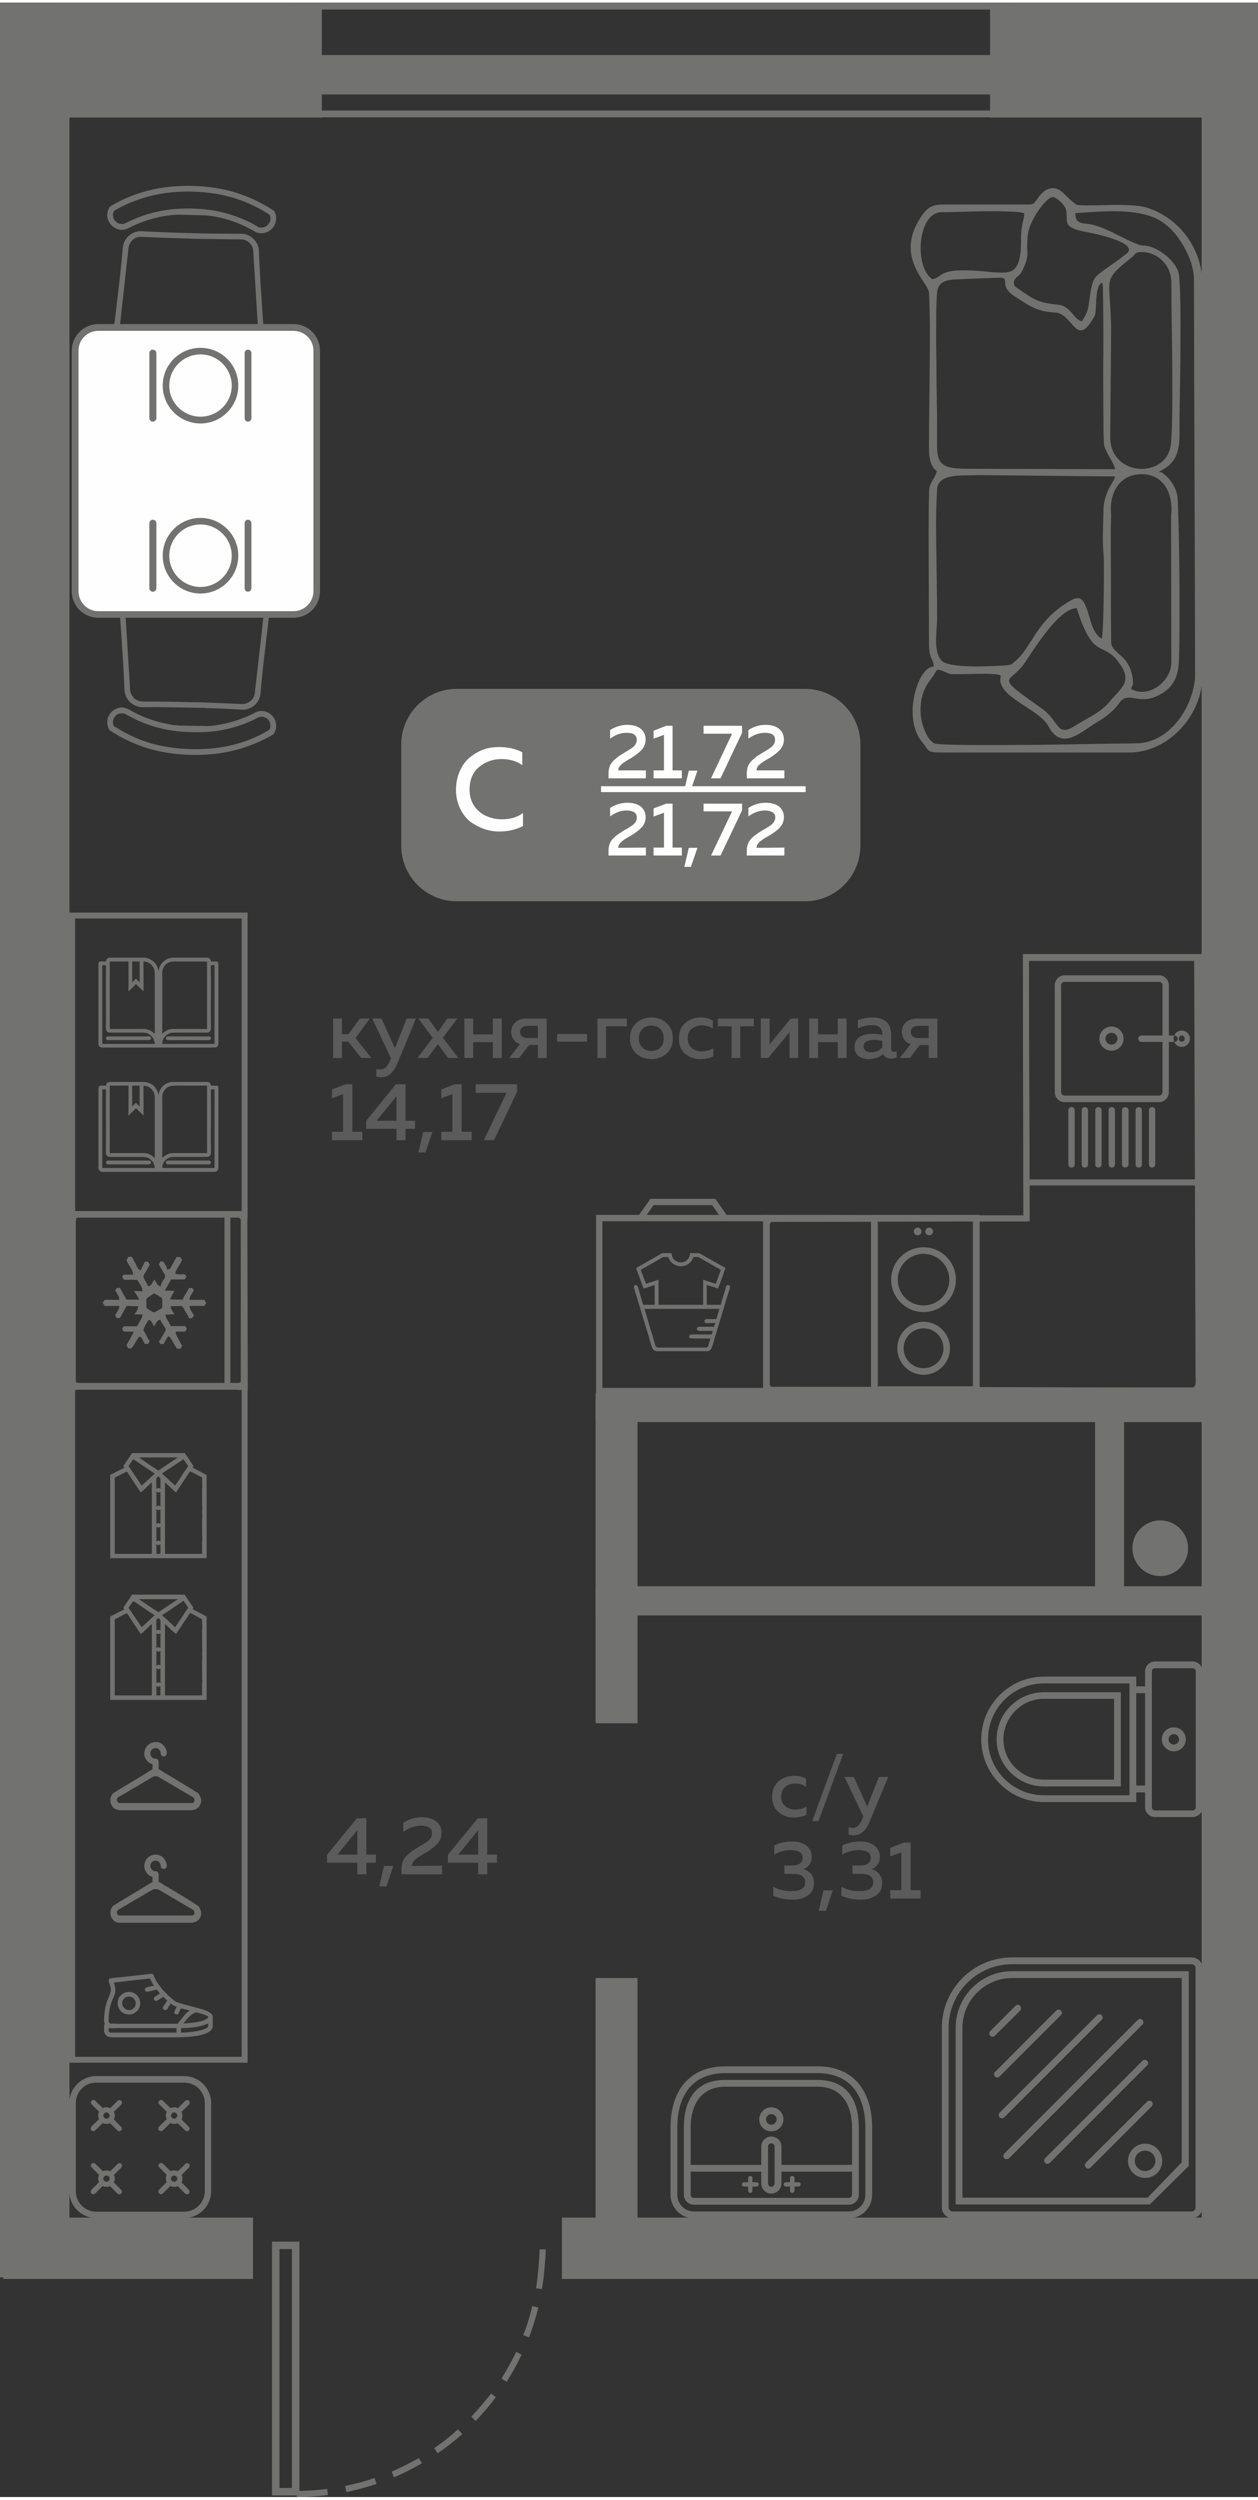 <?xml version="1.0" encoding="UTF-8"?>
<!DOCTYPE svg PUBLIC "-//W3C//DTD SVG 1.1//EN" "http://www.w3.org/Graphics/SVG/1.1/DTD/svg11.dtd">
<!-- Creator: CorelDRAW 2020 (64-Bit) -->
<svg xmlns="http://www.w3.org/2000/svg" xml:space="preserve" width="282px" height="560px" version="1.1" style="shape-rendering:geometricPrecision; text-rendering:geometricPrecision; image-rendering:optimizeQuality; fill-rule:evenodd; clip-rule:evenodd"
viewBox="0 0 55.59 110.15"
 xmlns:xlink="http://www.w3.org/1999/xlink"
 xmlns:xodm="http://www.corel.com/coreldraw/odm/2003">
 <rect x="0" y="0" width="55.59" height="110.15" fill="#333333" stroke="none"/>
 <defs>
  <style type="text/css">
   <![CDATA[
    .fil4 {fill:#FEFEFE}
    .fil0 {fill:#727271}
    .fil1 {fill:#5B5B5B}
    .fil3 {fill:#FEFEFE}
    .fil2 {fill:#727271;fill-rule:nonzero}
   ]]>
  </style>
 </defs>
 <g id="Слой_x0020_1">
  <g id="_1743498649808">
   <polygon class="fil0" points="55.59,97.81 24.83,97.81 24.83,100.52 55.59,100.52 "/>
   <polygon class="fil0" points="1.48,90.02 0,90.02 0,92.73 1.48,92.73 "/>
   <polygon class="fil0" points="0,100.45 1.18,100.45 1.18,98.97 0,98.97 "/>
   <polygon class="fil0" points="0,85.5 1.18,85.5 1.18,84.02 0,84.02 "/>
   <polygon class="fil0" points="0,99.86 3.07,99.86 3.07,2.03 0,2.03 "/>
   <polygon class="fil0" points="26.32,99.76 28.17,99.76 28.17,87.23 26.32,87.23 "/>
   <polygon class="fil0" points="26.32,75.98 28.17,75.98 28.17,61.68 26.32,61.68 "/>
   <polygon class="fil0" points="26.32,61.4 26.32,62.68 53.9,62.68 53.9,61.4 "/>
   <polygon class="fil0" points="55.59,3.78 53.1,3.78 53.1,99.18 55.59,99.18 "/>
   <polygon class="fil0" points="54.32,57.63 55.59,57.63 55.59,59.17 54.32,59.17 "/>
   <path class="fil1" d="M34.12 79.23c0,-0.3 0.1,-0.53 0.29,-0.69 0.19,-0.16 0.42,-0.24 0.68,-0.24 0.2,0 0.38,0.04 0.53,0.13l0 0.36c-0.13,-0.1 -0.29,-0.15 -0.48,-0.15 -0.17,0 -0.32,0.05 -0.44,0.15 -0.12,0.09 -0.18,0.24 -0.18,0.43 0,0.18 0.06,0.33 0.18,0.42 0.12,0.1 0.26,0.15 0.43,0.15 0.19,0 0.36,-0.04 0.51,-0.13l0 0.36c-0.17,0.08 -0.36,0.12 -0.58,0.12 -0.25,0 -0.47,-0.08 -0.66,-0.24 -0.18,-0.15 -0.28,-0.38 -0.28,-0.67zm2.05 1.07l-0.28 0 1.09 -2.97 0.28 0 -1.09 2.97zm2.15 -0.64l0.52 -1.31 0.41 0 -0.82 1.97c-0.17,0.41 -0.4,0.61 -0.7,0.61 -0.07,0 -0.15,-0.01 -0.23,-0.03l0 -0.33c0.05,0.02 0.11,0.03 0.18,0.03 0.19,0 0.33,-0.14 0.43,-0.41l0.04 -0.09 -0.83 -1.75 0.41 0 0.59 1.31zm-2.45 2.22c0,0.13 -0.03,0.24 -0.1,0.34 -0.07,0.09 -0.15,0.16 -0.27,0.2 0.14,0.04 0.25,0.11 0.34,0.21 0.09,0.11 0.13,0.25 0.13,0.42 0,0.23 -0.09,0.41 -0.27,0.53 -0.18,0.13 -0.4,0.19 -0.67,0.19 -0.32,0 -0.6,-0.06 -0.86,-0.17l0 -0.4c0.24,0.13 0.51,0.2 0.83,0.19 0.38,0 0.58,-0.13 0.58,-0.39 0,-0.24 -0.18,-0.37 -0.53,-0.37l-0.39 0 0 -0.37 0.35 0c0.15,0 0.26,-0.03 0.34,-0.09 0.08,-0.06 0.12,-0.14 0.12,-0.24 0,-0.11 -0.04,-0.2 -0.13,-0.26 -0.09,-0.06 -0.22,-0.09 -0.39,-0.09 -0.25,0 -0.5,0.06 -0.74,0.2l0 -0.4c0.23,-0.12 0.5,-0.18 0.8,-0.18 0.26,0 0.46,0.06 0.62,0.18 0.16,0.13 0.24,0.29 0.24,0.5zm0.63 2.38l-0.32 0 0.21 -0.9 0.41 0 -0.3 0.9zm2.38 -2.38c0,0.13 -0.03,0.24 -0.1,0.34 -0.07,0.09 -0.15,0.16 -0.27,0.2 0.14,0.04 0.25,0.11 0.34,0.21 0.09,0.11 0.13,0.25 0.13,0.42 0,0.23 -0.09,0.41 -0.27,0.53 -0.18,0.13 -0.4,0.19 -0.67,0.19 -0.32,0 -0.6,-0.06 -0.86,-0.17l0 -0.4c0.24,0.13 0.51,0.2 0.83,0.19 0.38,0 0.58,-0.13 0.58,-0.39 0,-0.24 -0.18,-0.37 -0.53,-0.37l-0.39 0 0 -0.37 0.35 0c0.15,0 0.26,-0.03 0.34,-0.09 0.08,-0.06 0.12,-0.14 0.12,-0.24 0,-0.11 -0.04,-0.2 -0.13,-0.26 -0.09,-0.06 -0.22,-0.09 -0.39,-0.09 -0.25,0 -0.5,0.06 -0.74,0.2l0 -0.4c0.23,-0.12 0.5,-0.18 0.8,-0.18 0.26,0 0.46,0.06 0.62,0.18 0.16,0.13 0.24,0.29 0.24,0.5zm1.06 -0.63l0.3 0 0 2.1 0.44 0 0 0.37 -1.34 0 0 -0.37 0.49 0 0 -1.67 -0.49 0.18 0 -0.38 0.6 -0.23z"/>
   <polygon class="fil0" points="26.32,69.93 26.32,71.22 53.9,71.22 53.9,69.93 "/>
   <polygon class="fil0" points="48.39,70.68 49.67,70.68 49.67,62.07 48.39,62.07 "/>
   <polygon class="fil0" points="11.18,97.81 0.15,97.81 0.15,100.52 11.18,100.52 "/>
   <g>
    <path class="fil2" d="M14.49 110.06c-0.46,0.06 -0.91,0.09 -1.37,0.09l0 -0.27c0.45,0 0.89,-0.03 1.34,-0.09l0.03 0.27zm9.63 -10.84c-0.02,0.46 -0.09,1.29 -0.17,1.75l-0.26 -0.04c0.07,-0.45 0.14,-1.27 0.16,-1.72l0.27 0.01zm-0.33 2.56c-0.11,0.45 -0.25,0.88 -0.41,1.32l-0.26 -0.1c0.17,-0.42 0.3,-0.85 0.4,-1.28l0.27 0.06zm-0.74 2.08c-0.19,0.41 -0.42,0.82 -0.66,1.2l-0.23 -0.14c0.23,-0.38 0.46,-0.78 0.65,-1.18l0.24 0.12zm-1.14 1.88c-0.28,0.38 -0.57,0.71 -0.89,1.05l-0.19 -0.19c0.31,-0.33 0.59,-0.66 0.87,-1.02l0.21 0.16zm-1.48 1.63c-0.35,0.3 -0.71,0.59 -1.09,0.85l-0.15 -0.23c0.37,-0.25 0.72,-0.53 1.05,-0.83l0.19 0.21zm-1.79 1.29c-0.4,0.23 -0.8,0.44 -1.23,0.62l-0.1 -0.25c0.41,-0.18 0.8,-0.38 1.2,-0.6l0.13 0.23zm-2 0.91c-0.44,0.15 -0.88,0.27 -1.33,0.36l-0.06 -0.27c0.45,-0.09 0.87,-0.2 1.3,-0.35l0.09 0.26z"/>
    <path class="fil0" d="M12.02 98.87l1.21 0 0 11.21 -1.21 0 0 -11.21zm0.33 10.88l0.55 0 0 -10.55 -0.55 0 0 10.55z"/>
   </g>
   <path class="fil1" d="M15.11 46.6l-0.39 0 0 -1.74 0.39 0 0 0.69 0.29 0 0.5 -0.69 0.44 0 -0.63 0.86 0.7 0.88 -0.45 0 -0.57 -0.72 -0.28 0 0 0.72zm2.34 -0.43l0.52 -1.31 0.41 0 -0.82 1.98c-0.17,0.4 -0.4,0.61 -0.7,0.61 -0.07,0 -0.15,-0.01 -0.23,-0.03l0 -0.33c0.05,0.01 0.11,0.02 0.18,0.02 0.18,0 0.33,-0.13 0.43,-0.41l0.04 -0.08 -0.83 -1.76 0.41 0 0.59 1.31zm2.32 -1.31l0.44 0 -0.64 0.85 0.68 0.89 -0.45 0 -0.45 -0.61 -0.46 0.61 -0.44 0 0.67 -0.89 -0.63 -0.85 0.44 0 0.42 0.59 0.42 -0.59zm1.14 1.74l-0.39 0 0 -1.74 0.39 0 0 0.7 0.87 0 0 -0.7 0.39 0 0 1.74 -0.39 0 0 -0.7 -0.87 0 0 0.7zm2.03 0l-0.44 0 0.48 -0.61c-0.13,-0.04 -0.22,-0.11 -0.29,-0.21 -0.07,-0.1 -0.1,-0.21 -0.1,-0.33 0,-0.17 0.06,-0.31 0.18,-0.42 0.12,-0.11 0.28,-0.17 0.49,-0.17l0.9 0 0 1.74 -0.39 0 0 -0.57 -0.39 0 -0.44 0.57zm0.13 -1.35c-0.06,0.05 -0.09,0.12 -0.09,0.2 0,0.09 0.03,0.15 0.09,0.2 0.06,0.05 0.15,0.07 0.25,0.07l0.45 0 0 -0.54 -0.45 0c-0.1,0 -0.19,0.03 -0.25,0.07zm1.55 0.29l1.32 0 0 0.34 -1.32 0 0 -0.34zm2.16 1.06l-0.38 0 0 -1.74 1.3 0 0 0.34 -0.92 0 0 1.4zm1.34 -0.19c-0.19,-0.17 -0.28,-0.39 -0.28,-0.68 0,-0.29 0.09,-0.51 0.28,-0.67 0.18,-0.17 0.41,-0.25 0.67,-0.25 0.26,0 0.48,0.08 0.66,0.25 0.19,0.16 0.28,0.38 0.28,0.67 0,0.29 -0.09,0.51 -0.28,0.68 -0.18,0.16 -0.4,0.24 -0.66,0.24 -0.26,0 -0.49,-0.08 -0.67,-0.24zm1.06 -0.27c0.1,-0.1 0.15,-0.24 0.15,-0.41 0,-0.17 -0.05,-0.3 -0.15,-0.41 -0.1,-0.1 -0.23,-0.15 -0.39,-0.15 -0.17,0 -0.3,0.05 -0.4,0.15 -0.11,0.11 -0.16,0.24 -0.16,0.41 0,0.17 0.05,0.31 0.16,0.41 0.1,0.1 0.23,0.15 0.4,0.15 0.16,0 0.29,-0.05 0.39,-0.15zm0.82 -0.39c0,-0.31 0.09,-0.54 0.29,-0.7 0.19,-0.16 0.41,-0.24 0.67,-0.24 0.21,0 0.39,0.05 0.54,0.14l0 0.35c-0.14,-0.09 -0.3,-0.14 -0.49,-0.14 -0.17,0 -0.31,0.05 -0.43,0.14 -0.13,0.1 -0.19,0.24 -0.19,0.43 0,0.19 0.06,0.33 0.18,0.43 0.12,0.1 0.27,0.15 0.44,0.15 0.18,0 0.35,-0.05 0.51,-0.14l0 0.36c-0.17,0.08 -0.36,0.12 -0.58,0.12 -0.26,0 -0.48,-0.08 -0.66,-0.23 -0.19,-0.16 -0.28,-0.38 -0.28,-0.67zm2.71 0.85l-0.38 0 0 -1.4 -0.61 0 0 -0.34 1.59 0 0 0.34 -0.6 0 0 1.4zm1.24 0l-0.33 0 0 -1.74 0.39 0 0 1.14 0.93 -1.14 0.33 0 0 1.74 -0.38 0 0 -1.14 -0.94 1.14zm2.2 0l-0.39 0 0 -1.74 0.39 0 0 0.7 0.87 0 0 -0.7 0.39 0 0 1.74 -0.39 0 0 -0.7 -0.87 0 0 0.7zm3.23 -0.4c0,0.08 0.04,0.13 0.13,0.13 0.03,0 0.07,-0.01 0.11,-0.02l0 0.28c-0.07,0.02 -0.15,0.04 -0.24,0.04 -0.18,0 -0.29,-0.07 -0.35,-0.2 -0.19,0.15 -0.41,0.22 -0.66,0.22 -0.17,0 -0.31,-0.05 -0.43,-0.14 -0.12,-0.09 -0.18,-0.22 -0.18,-0.39 0,-0.21 0.08,-0.35 0.23,-0.45 0.15,-0.09 0.33,-0.14 0.55,-0.14 0.14,0 0.29,0.02 0.45,0.05l0 -0.06c0,-0.11 -0.04,-0.2 -0.12,-0.27 -0.08,-0.07 -0.19,-0.1 -0.34,-0.1 -0.21,0 -0.42,0.05 -0.62,0.14l0 -0.36c0.22,-0.08 0.45,-0.12 0.66,-0.12 0.26,0 0.46,0.07 0.6,0.19 0.14,0.13 0.21,0.32 0.21,0.58l0 0.62zm-0.77 -0.4c-0.12,0 -0.23,0.03 -0.32,0.07 -0.09,0.05 -0.13,0.12 -0.13,0.22 0,0.08 0.03,0.15 0.09,0.19 0.07,0.05 0.14,0.07 0.24,0.07 0.2,0 0.36,-0.07 0.5,-0.21l0 -0.29c-0.14,-0.03 -0.26,-0.05 -0.38,-0.05zm1.6 0.8l-0.45 0 0.48 -0.61c-0.12,-0.04 -0.22,-0.11 -0.29,-0.21 -0.06,-0.1 -0.1,-0.21 -0.1,-0.33 0,-0.17 0.06,-0.31 0.18,-0.42 0.12,-0.11 0.29,-0.17 0.49,-0.17l0.9 0 0 1.74 -0.38 0 0 -0.57 -0.4 0 -0.43 0.57zm0.13 -1.35c-0.06,0.05 -0.09,0.12 -0.09,0.2 0,0.09 0.03,0.15 0.09,0.2 0.06,0.05 0.14,0.07 0.25,0.07l0.45 0 0 -0.54 -0.45 0c-0.11,0 -0.19,0.03 -0.25,0.07zm-25.07 2.51l0.3 0 0 2.1 0.44 0 0 0.37 -1.34 0 0 -0.37 0.49 0 0 -1.67 -0.49 0.19 0 -0.39 0.6 -0.23zm2.22 0l0.43 0 0 1.61 0.42 0 0 0.36 -0.42 0 0 0.5 -0.4 0 0 -0.5 -1.34 0 0 -0.35 1.31 -1.62zm0.03 1.61l0 -1.08 -0.88 1.08 0.88 0zm1.28 1.4l-0.31 0 0.21 -0.9 0.41 0 -0.31 0.9zm1.3 -3.01l0.3 0 0 2.1 0.44 0 0 0.37 -1.34 0 0 -0.37 0.49 0 0 -1.67 -0.49 0.19 0 -0.39 0.6 -0.23zm0.92 0l1.83 0 0 0.33 -1.02 2.14 -0.45 0 1 -2.09 -1.36 0 0 -0.38z"/>
   <path class="fil1" d="M15.77 80.18l0.42 0 0 1.6 0.42 0 0 0.36 -0.42 0 0 0.51 -0.4 0 0 -0.51 -1.34 0 0 -0.35 1.32 -1.61zm0.02 1.6l0 -1.08 -0.88 1.08 0.88 0zm1.29 1.4l-0.32 0 0.21 -0.9 0.41 0 -0.3 0.9zm0.74 -2.8c0.24,-0.17 0.52,-0.25 0.82,-0.25 0.26,0 0.47,0.06 0.63,0.18 0.16,0.12 0.24,0.29 0.24,0.51 0,0.19 -0.06,0.35 -0.18,0.48 -0.13,0.13 -0.29,0.26 -0.5,0.39 -0.02,0.01 -0.05,0.03 -0.1,0.05 -0.04,0.03 -0.07,0.05 -0.09,0.06 -0.02,0.01 -0.05,0.03 -0.09,0.05 -0.04,0.03 -0.06,0.04 -0.08,0.06 -0.02,0.01 -0.04,0.03 -0.07,0.05 -0.03,0.02 -0.06,0.04 -0.07,0.06 -0.02,0.01 -0.03,0.03 -0.05,0.05 -0.02,0.03 -0.04,0.05 -0.04,0.07 -0.01,0.02 -0.02,0.04 -0.03,0.06 -0.01,0.03 -0.01,0.05 -0.01,0.08l1.33 -0.01 0 0.38 -1.79 0 0 -0.19c0,-0.14 0.02,-0.26 0.05,-0.36 0.04,-0.11 0.11,-0.21 0.2,-0.29 0.1,-0.09 0.17,-0.16 0.23,-0.19 0.05,-0.04 0.14,-0.1 0.28,-0.18 0.01,-0.01 0.02,-0.02 0.03,-0.02 0.01,-0.01 0.02,-0.01 0.03,-0.02 0.2,-0.11 0.33,-0.2 0.39,-0.25 0.1,-0.1 0.14,-0.2 0.14,-0.32 0,-0.11 -0.04,-0.19 -0.12,-0.24 -0.09,-0.06 -0.21,-0.09 -0.37,-0.09 -0.26,0 -0.53,0.1 -0.78,0.28l0 -0.4zm3.29 -0.2l0.42 0 0 1.6 0.43 0 0 0.36 -0.43 0 0 0.51 -0.4 0 0 -0.51 -1.34 0 0 -0.35 1.32 -1.61zm0.02 1.6l0 -1.08 -0.88 1.08 0.88 0z"/>
   <polygon class="fil0" points="55.59,0 43.75,0 43.75,5.07 55.59,5.07 "/>
   <polygon class="fil0" points="14.22,0 0,0 0,5.07 14.22,5.07 "/>
   <g>
    <polygon class="fil0" points="12.89,0 44.71,0 44.71,0.3 12.89,0.3 "/>
    <polygon class="fil0" points="12.89,4.76 44.71,4.76 44.71,5.06 12.89,5.06 "/>
    <polygon class="fil0" points="12.89,2.31 44.71,2.31 44.71,4.05 12.89,4.05 "/>
   </g>
   <polygon class="fil0" points="0.79,9.53 0,9.53 0,14.6 0.79,14.6 "/>
   <polygon class="fil0" points="0,10.97 2.35,10.97 2.35,0 0,0 "/>
   <g>
    <path class="fil0" d="M20.18 30.3l15.39 0c1.35,0 2.45,1.1 2.45,2.45l0 4.48c0,1.35 -1.1,2.45 -2.45,2.45l-15.39 0c-1.34,0 -2.45,-1.1 -2.45,-2.45l0 -4.48c0,-1.35 1.11,-2.45 2.45,-2.45z"/>
    <g>
     <polygon class="fil3" points="26.56,34.6 35.6,34.6 35.6,34.86 26.56,34.86 "/>
     <path class="fil4" d="M20.15 34.76c0,-0.31 0.06,-0.58 0.17,-0.83 0.11,-0.25 0.25,-0.45 0.44,-0.6 0.18,-0.15 0.38,-0.27 0.6,-0.35 0.22,-0.08 0.46,-0.11 0.7,-0.11 0.37,0 0.71,0.07 1.02,0.23l0 0.57c-0.25,-0.18 -0.56,-0.27 -0.92,-0.27 -0.38,0 -0.71,0.12 -0.99,0.35 -0.28,0.23 -0.42,0.57 -0.42,1.01 0,0.28 0.07,0.52 0.22,0.73 0.14,0.2 0.32,0.34 0.53,0.43 0.2,0.09 0.43,0.14 0.67,0.14 0.38,0 0.7,-0.09 0.94,-0.28l0 0.58c-0.32,0.16 -0.67,0.24 -1.04,0.24 -0.24,0 -0.48,-0.04 -0.7,-0.12 -0.22,-0.08 -0.42,-0.19 -0.61,-0.33 -0.18,-0.15 -0.33,-0.35 -0.44,-0.59 -0.11,-0.24 -0.17,-0.5 -0.17,-0.8z"/>
     <path class="fil4" d="M26.96 32.12c0.23,-0.15 0.48,-0.23 0.76,-0.23 0.24,0 0.44,0.05 0.59,0.17 0.14,0.11 0.22,0.27 0.22,0.48 0,0.17 -0.06,0.32 -0.17,0.45 -0.12,0.12 -0.27,0.24 -0.46,0.36 -0.02,0.01 -0.05,0.03 -0.09,0.05 -0.04,0.03 -0.07,0.04 -0.09,0.05 -0.01,0.02 -0.04,0.03 -0.08,0.05 -0.03,0.03 -0.06,0.04 -0.08,0.06 -0.01,0.01 -0.03,0.02 -0.06,0.04 -0.03,0.03 -0.05,0.04 -0.06,0.06 -0.02,0.01 -0.03,0.03 -0.05,0.05 -0.02,0.03 -0.03,0.05 -0.04,0.06 -0.01,0.02 -0.02,0.04 -0.02,0.07 -0.01,0.02 -0.01,0.04 -0.01,0.06l1.22 0 0 0.35 -1.65 0 0 -0.18c0,-0.12 0.01,-0.24 0.05,-0.34 0.03,-0.09 0.1,-0.19 0.18,-0.27 0.09,-0.08 0.16,-0.14 0.21,-0.18 0.05,-0.03 0.14,-0.09 0.26,-0.16 0.01,-0.01 0.02,-0.02 0.03,-0.02 0.01,-0.01 0.02,-0.01 0.03,-0.02 0.19,-0.11 0.31,-0.19 0.36,-0.24 0.09,-0.09 0.13,-0.19 0.13,-0.29 0,-0.1 -0.04,-0.18 -0.11,-0.23 -0.08,-0.06 -0.2,-0.08 -0.34,-0.08 -0.25,0 -0.49,0.08 -0.73,0.26l0 -0.38zm2.48 -0.19l0.28 0 0 1.97 0.41 0 0 0.35 -1.25 0 0 -0.35 0.46 0 0 -1.57 -0.46 0.17 0 -0.35 0.56 -0.22zm1.09 2.83l-0.29 0 0.2 -0.85 0.38 0 -0.29 0.85zm0.56 -2.83l1.7 0 0 0.31 -0.95 2.01 -0.42 0 0.93 -1.97 -1.26 0 0 -0.35zm1.98 0.19c0.23,-0.15 0.48,-0.23 0.76,-0.23 0.24,0 0.44,0.05 0.59,0.17 0.14,0.11 0.22,0.27 0.22,0.48 0,0.17 -0.06,0.32 -0.17,0.45 -0.11,0.12 -0.27,0.24 -0.46,0.36 -0.02,0.01 -0.05,0.03 -0.09,0.05 -0.04,0.03 -0.07,0.04 -0.09,0.05 -0.01,0.02 -0.04,0.03 -0.08,0.05 -0.03,0.03 -0.06,0.04 -0.08,0.06 -0.01,0.01 -0.03,0.02 -0.06,0.04 -0.03,0.03 -0.05,0.04 -0.06,0.06 -0.02,0.01 -0.03,0.03 -0.05,0.05 -0.02,0.03 -0.03,0.05 -0.04,0.06 -0.01,0.02 -0.02,0.04 -0.02,0.07 -0.01,0.02 -0.01,0.04 -0.01,0.06l1.23 0 0 0.35 -1.66 0 0 -0.18c0,-0.12 0.01,-0.24 0.05,-0.34 0.03,-0.09 0.1,-0.19 0.18,-0.27 0.09,-0.08 0.16,-0.14 0.21,-0.18 0.05,-0.03 0.14,-0.09 0.26,-0.16 0.01,-0.01 0.02,-0.02 0.03,-0.02 0.01,-0.01 0.02,-0.01 0.03,-0.02 0.19,-0.11 0.31,-0.19 0.36,-0.24 0.09,-0.09 0.13,-0.19 0.13,-0.29 0,-0.1 -0.03,-0.18 -0.11,-0.23 -0.08,-0.06 -0.2,-0.08 -0.34,-0.08 -0.25,0 -0.49,0.08 -0.73,0.26l0 -0.38z"/>
     <path class="fil4" d="M26.96 35.56c0.23,-0.15 0.48,-0.23 0.76,-0.23 0.24,0 0.44,0.05 0.59,0.16 0.14,0.12 0.22,0.27 0.22,0.48 0,0.17 -0.06,0.32 -0.17,0.44 -0.12,0.13 -0.27,0.24 -0.46,0.36 -0.02,0.01 -0.05,0.03 -0.09,0.05 -0.04,0.03 -0.07,0.04 -0.09,0.05 -0.01,0.01 -0.04,0.03 -0.08,0.05 -0.03,0.02 -0.06,0.04 -0.08,0.05 -0.01,0.01 -0.03,0.03 -0.06,0.05 -0.03,0.02 -0.05,0.04 -0.06,0.06 -0.02,0.01 -0.03,0.03 -0.05,0.05 -0.02,0.02 -0.03,0.04 -0.04,0.06 -0.01,0.02 -0.02,0.04 -0.02,0.06 -0.01,0.02 -0.01,0.04 -0.01,0.07l1.22 -0.01 0 0.35 -1.65 0 0 -0.18c0,-0.12 0.01,-0.23 0.05,-0.33 0.03,-0.1 0.1,-0.19 0.18,-0.27 0.09,-0.08 0.16,-0.14 0.21,-0.17 0.05,-0.04 0.14,-0.09 0.26,-0.17 0.01,-0.01 0.02,-0.01 0.03,-0.02 0.01,0 0.02,-0.01 0.03,-0.01 0.19,-0.11 0.31,-0.19 0.36,-0.24 0.09,-0.09 0.13,-0.19 0.13,-0.29 0,-0.1 -0.04,-0.18 -0.11,-0.23 -0.08,-0.05 -0.2,-0.08 -0.34,-0.08 -0.25,0 -0.49,0.09 -0.73,0.26l0 -0.37zm2.48 -0.19l0.28 0 0 1.94 0.41 0 0 0.35 -1.25 0 0 -0.35 0.46 0 0 -1.54 -0.46 0.17 0 -0.36 0.56 -0.21zm1.09 2.79l-0.29 0 0.2 -0.84 0.38 0 -0.29 0.84zm0.56 -2.79l1.7 0 0 0.3 -0.95 1.99 -0.42 0 0.93 -1.95 -1.26 0 0 -0.34zm1.98 0.19c0.23,-0.15 0.48,-0.23 0.76,-0.23 0.24,0 0.44,0.05 0.59,0.16 0.14,0.12 0.22,0.27 0.22,0.48 0,0.17 -0.06,0.32 -0.17,0.44 -0.11,0.13 -0.27,0.24 -0.46,0.36 -0.02,0.01 -0.05,0.03 -0.09,0.05 -0.04,0.03 -0.07,0.04 -0.09,0.05 -0.01,0.01 -0.04,0.03 -0.08,0.05 -0.03,0.02 -0.06,0.04 -0.07,0.05 -0.02,0.01 -0.04,0.03 -0.07,0.05 -0.03,0.02 -0.05,0.04 -0.06,0.06 -0.02,0.01 -0.03,0.03 -0.05,0.05 -0.02,0.02 -0.03,0.04 -0.04,0.06 -0.01,0.02 -0.02,0.04 -0.02,0.06 -0.01,0.02 -0.01,0.04 -0.01,0.07l1.23 -0.01 0 0.35 -1.66 0 0 -0.18c0,-0.12 0.01,-0.23 0.05,-0.33 0.03,-0.1 0.1,-0.19 0.18,-0.27 0.09,-0.08 0.16,-0.14 0.21,-0.17 0.05,-0.04 0.14,-0.09 0.26,-0.17 0.01,-0.01 0.02,-0.01 0.03,-0.02 0.01,0 0.02,-0.01 0.03,-0.01 0.19,-0.11 0.31,-0.19 0.36,-0.24 0.09,-0.09 0.14,-0.19 0.14,-0.29 0,-0.1 -0.04,-0.18 -0.12,-0.23 -0.08,-0.05 -0.2,-0.08 -0.34,-0.08 -0.25,0 -0.49,0.09 -0.73,0.26l0 -0.37z"/>
    </g>
   </g>
   <path class="fil0" d="M51.27 67.02c0.68,0 1.23,0.55 1.23,1.23 0,0.68 -0.55,1.23 -1.23,1.23 -0.68,0 -1.23,-0.55 -1.23,-1.23 0,-0.68 0.55,-1.23 1.23,-1.23z"/>
   <g>
    <path class="fil0" d="M50.03 86.32l-4.03 0 -1.28 0c-1.71,0 -3.1,1.4 -3.1,3.1l0 0.67 0 4.65 0 2.62c0,0.26 0.21,0.48 0.48,0.48l2.62 0 5.31 0 2.63 0c0.26,0 0.48,-0.22 0.48,-0.48l0 -2.62 0 -5.32 0 -2.62c0,-0.27 -0.22,-0.48 -0.48,-0.48l-2.63 0zm-5.31 0.3l7.94 0c0.1,0 0.17,0.08 0.17,0.18l0 10.56c0,0.1 -0.07,0.18 -0.17,0.18l-10.56 0c-0.1,0 -0.18,-0.08 -0.18,-0.18l0 -7.94c0,-1.54 1.26,-2.8 2.8,-2.8z"/>
    <path class="fil0" d="M52.53 86.93l0 8.6 -1.72 1.7 -8.58 0 0 -7.81c0,-1.37 1.12,-2.49 2.49,-2.49l7.81 0zm-0.31 0.3l0 8.14 -1.51 1.56 -8.18 0 0 -7.51c0,-1.2 0.99,-2.19 2.19,-2.19l7.5 0z"/>
    <path class="fil0" d="M44.87 88.46l-1.11 1.11c-0.06,0.06 -0.06,0.15 0,0.21l0 0c0.06,0.06 0.15,0.06 0.2,0l1.12 -1.11c0.05,-0.06 0.05,-0.15 0,-0.21l0 0c-0.06,-0.06 -0.15,-0.06 -0.21,0z"/>
    <path class="fil0" d="M46.67 88.67l-2.7 2.71c-0.06,0.05 -0.06,0.14 0,0.2l0 0c0.05,0.06 0.14,0.06 0.2,0l2.71 -2.71c0.06,-0.05 0.06,-0.15 0,-0.2l0 0c-0.06,-0.06 -0.15,-0.06 -0.21,0z"/>
    <path class="fil0" d="M48.48 88.87l-4.31 4.31c-0.05,0.05 -0.05,0.15 0,0.2l0 0c0.06,0.06 0.15,0.06 0.21,0l4.3 -4.3c0.06,-0.06 0.06,-0.15 0,-0.21l0 0c-0.05,-0.05 -0.15,-0.05 -0.2,0z"/>
    <path class="fil0" d="M50.28 89.08l-5.9 5.9c-0.06,0.06 -0.06,0.15 0,0.21l0 0c0.06,0.05 0.15,0.05 0.21,0l5.89 -5.9c0.06,-0.06 0.06,-0.15 0,-0.21l0 0c-0.05,-0.06 -0.15,-0.06 -0.2,0z"/>
    <path class="fil0" d="M50.49 90.88l-4.31 4.31c-0.05,0.05 -0.05,0.15 0,0.2l0 0c0.06,0.06 0.15,0.06 0.21,0l4.3 -4.3c0.06,-0.06 0.06,-0.15 0,-0.21l0 0c-0.06,-0.05 -0.15,-0.05 -0.2,0z"/>
    <path class="fil0" d="M50.69 92.69l-2.71 2.7c-0.05,0.06 -0.05,0.15 0,0.21l0 0c0.06,0.06 0.15,0.06 0.21,0l2.71 -2.71c0.05,-0.06 0.05,-0.15 0,-0.2l0 0c-0.06,-0.06 -0.15,-0.06 -0.21,0z"/>
    <path class="fil0" d="M50.28 94.98c0.18,-0.17 0.46,-0.17 0.64,0 0.18,0.18 0.18,0.47 0,0.64 -0.18,0.18 -0.46,0.18 -0.64,0 -0.18,-0.17 -0.18,-0.46 0,-0.64zm-0.21 -0.21c-0.3,0.29 -0.3,0.77 0,1.07 0.29,0.29 0.77,0.29 1.07,0 0.29,-0.3 0.29,-0.78 0,-1.07 -0.3,-0.3 -0.78,-0.3 -1.07,0z"/>
   </g>
   <g>
    <path class="fil0" d="M33.72 61.44c2.86,0 12.39,0 19.25,0 0.12,0 0.15,-0.08 0.16,-0.16l-0.02 -19.27 -7.91 0c0,2.47 0.01,6.25 0.02,11.54 -3.3,0 -8.21,-0.03 -11.5,-0.02l0 0.4 0 0.03 0 0.33 0 0 0 0.27 0 0 0 6.45 0 0.02 0 0.41zm11.75 -19.13l7.3 0 0.06 18.28c0,0.23 0.06,0.56 -0.15,0.56 -7.79,0 -10.54,-0.03 -18.34,-0.03 -0.21,0 -0.33,0.05 -0.33,-0.17l0 -6.86c0,-0.09 0.01,-0.25 0.1,-0.25 5.61,0 5.5,-0.02 11.1,-0.02l0 0 0.29 0c0,-4.72 -0.03,-6.8 -0.03,-11.51z"/>
    <path class="fil0" d="M49.38 45.75c0,0.14 -0.12,0.26 -0.26,0.26 -0.15,0 -0.27,-0.12 -0.27,-0.26 0,-0.15 0.12,-0.26 0.27,-0.26 0.14,0 0.26,0.11 0.26,0.26zm0.27 0c0,0.29 -0.24,0.53 -0.53,0.53 -0.3,0 -0.54,-0.24 -0.54,-0.53 0,-0.3 0.24,-0.54 0.54,-0.54 0.29,0 0.53,0.24 0.53,0.54zm1.72 -2.36c0,-0.09 -0.07,-0.15 -0.15,-0.15l-4.18 0c-0.08,0 -0.15,0.06 -0.15,0.15l0 4.72c0,0.08 0.07,0.15 0.15,0.15l4.18 0c0.08,0 0.15,-0.07 0.15,-0.15l0 -2.22 -0.93 0c-0.07,0 -0.14,-0.06 -0.14,-0.14l0 0c0,-0.08 0.07,-0.14 0.14,-0.14l0.93 0 0 -2.22zm0.67 2.36l0 0c0,0.08 -0.06,0.14 -0.14,0.14l-0.25 0 0 2.22c0,0.24 -0.19,0.44 -0.43,0.44l-4.18 0c-0.24,0 -0.43,-0.2 -0.43,-0.44l0 -4.72c0,-0.24 0.19,-0.44 0.43,-0.44l4.18 0c0.24,0 0.43,0.2 0.43,0.44l0 2.22 0.25 0c0.08,0 0.14,0.06 0.14,0.14zm-1.13 3.02l0 0c0.08,0 0.14,0.06 0.14,0.14l0 2.39c0,0.08 -0.06,0.14 -0.14,0.14l0 0c-0.08,0 -0.14,-0.06 -0.14,-0.14l0 -2.39c0,-0.08 0.06,-0.14 0.14,-0.14zm-0.59 0l0 0c0.08,0 0.14,0.06 0.14,0.14l0 2.39c0,0.08 -0.06,0.14 -0.14,0.14l0 0c-0.08,0 -0.14,-0.06 -0.14,-0.14l0 -2.39c0,-0.08 0.06,-0.14 0.14,-0.14zm-0.6 0l0 0c0.08,0 0.15,0.06 0.15,0.14l0 2.39c0,0.08 -0.07,0.14 -0.15,0.14l0 0c-0.07,0 -0.14,-0.06 -0.14,-0.14l0 -2.39c0,-0.08 0.07,-0.14 0.14,-0.14zm-0.59 0l0 0c0.08,0 0.14,0.06 0.14,0.14l0 2.39c0,0.08 -0.06,0.14 -0.14,0.14l0 0c-0.08,0 -0.14,-0.06 -0.14,-0.14l0 -2.39c0,-0.08 0.06,-0.14 0.14,-0.14zm-0.59 0l0 0c0.07,0 0.14,0.06 0.14,0.14l0 2.39c0,0.08 -0.07,0.14 -0.14,0.14l0 0c-0.08,0 -0.14,-0.06 -0.14,-0.14l0 -2.39c0,-0.08 0.06,-0.14 0.14,-0.14zm-0.6 0l0 0c0.08,0 0.14,0.06 0.14,0.14l0 2.39c0,0.08 -0.06,0.14 -0.14,0.14l0 0c-0.08,0 -0.14,-0.06 -0.14,-0.14l0 -2.39c0,-0.08 0.06,-0.14 0.14,-0.14zm-0.59 0l0 0c0.08,0 0.14,0.06 0.14,0.14l0 2.39c0,0.08 -0.06,0.14 -0.14,0.14l0 0c-0.08,0 -0.14,-0.06 -0.14,-0.14l0 -2.39c0,-0.08 0.06,-0.14 0.14,-0.14zm5.23 -3.02c0,0.2 -0.16,0.36 -0.36,0.36 -0.2,0 -0.36,-0.16 -0.36,-0.36 0,-0.2 0.16,-0.36 0.36,-0.36 0.2,0 0.36,0.16 0.36,0.36zm-0.23 0c0,0.07 -0.06,0.13 -0.13,0.13 -0.07,0 -0.13,-0.06 -0.13,-0.13 0,-0.08 0.06,-0.14 0.13,-0.14 0.07,0 0.13,0.06 0.13,0.14zm-7.08 6.21l7.86 0 0 0.27 -7.86 0 0 -0.27zm0 -9.92l7.86 0 0 0.27 -7.86 0 0 -0.27z"/>
    <g>
     <path class="fil0" d="M31.66 58.13c0.02,-0.13 0.1,-0.31 0.13,-0.45l-3.31 0 0.3 1.02c0.01,0.03 0.03,0.07 0.04,0.11 0.02,0.07 0.04,0.14 0.06,0.22 0.09,0.25 0.06,0.36 0.22,0.36l2.09 0c0.11,0 0.11,-0.08 0.13,-0.17l0.07 -0.23c-0.06,0 -0.85,0 -0.89,-0.01 -0.07,-0.03 -0.06,-0.14 0.01,-0.16 0.04,-0.01 0.09,-0.01 0.13,-0.01l0.81 0c0.01,-0.05 0.04,-0.11 0.04,-0.16 -0.13,0 -0.25,0 -0.38,0 -0.08,0 -0.23,0.02 -0.28,-0.02 -0.05,-0.03 -0.08,-0.16 0.1,-0.16l0.62 0c0.01,-0.03 0.03,-0.07 0.04,-0.11 0.03,-0.09 -0.01,-0.05 -0.06,-0.05 -0.04,0 -0.03,-0.01 -0.07,-0.01 -0.03,0.01 -0.03,0.01 -0.07,0.01 -0.04,0 -0.01,-0.01 -0.07,0 -0.05,0.01 -0.19,0.01 -0.19,-0.08 0,-0.11 0.09,-0.1 0.23,-0.1 0.1,0 0.2,0 0.3,0zm0.19 -2.18c-0.02,0 -0.02,-0.01 -0.04,-0.02l-0.09 -0.05c-0.02,-0.02 -0.04,-0.02 -0.06,-0.03l-0.38 -0.22c-0.09,-0.05 -0.22,-0.13 -0.31,-0.18 -0.15,-0.08 -0.1,-0.06 -0.31,-0.06 -0.02,0 -0.02,0.01 -0.03,0.03l-0.02 0.04c-0.01,0.03 -0.02,0.05 -0.04,0.08 -0.05,0.08 -0.11,0.13 -0.19,0.18 -0.2,0.12 -0.48,0.1 -0.67,-0.06 -0.06,-0.05 -0.06,-0.05 -0.11,-0.13 -0.02,-0.02 -0.03,-0.05 -0.04,-0.08 -0.02,-0.03 -0.02,-0.06 -0.06,-0.06 -0.2,0 -0.16,-0.02 -0.31,0.06 -0.11,0.08 -0.25,0.15 -0.37,0.22l-0.5 0.28c0,0.03 0.04,0.13 0.05,0.16l0.12 0.31c0.07,0.18 0,0.17 0.21,0.1 0.05,-0.01 0.09,-0.03 0.14,-0.04l0.2 -0.07c0.02,-0.01 0.06,-0.03 0.06,0l0 1.09 1.97 0c0,0 0,-0.01 0,-0.03l0 -0.33c-0.01,-0.04 0,-0.04 0,-0.07 0,-0.02 0,-0.01 0,-0.04 0,-0.02 0,-0.01 0,-0.03 0,-0.03 -0.01,-0.03 0,-0.07 0.01,-0.04 0,-0.04 0,-0.06l0 -0.27c0.01,-0.04 0,-0.03 0,-0.07 0,-0.02 0,-0.02 0,-0.04 0,-0.02 0,-0.01 0,-0.04 0,-0.02 0,-0.03 0,-0.06 0.03,0.01 0.05,0.02 0.08,0.03 0.02,0 0.04,0.01 0.06,0.02l0.42 0.13c0,-0.02 0,0 0,-0.01 0.01,-0.01 0.01,-0.02 0.01,-0.02 0.01,-0.02 0.01,-0.03 0.02,-0.04 0.02,-0.08 0.19,-0.5 0.19,-0.55zm-2.92 1.55l0 -0.87c-0.05,0 -0.43,0.15 -0.49,0.15l-0.31 -0.84c0,0 0,0 0,-0.01l-0.01 -0.01 0 -0.05 0.25 -0.14c0.04,-0.02 0.07,-0.04 0.12,-0.07l0.42 -0.24c0.06,-0.03 0.34,-0.2 0.37,-0.2l0.28 0c0.02,0 0.07,0 0.09,0 0.03,0 0.02,0 0.03,0.03 0.01,0.11 0.04,0.18 0.11,0.26l0.01 0c0.07,0.07 0.18,0.12 0.28,0.12 0.08,0 0.16,-0.02 0.23,-0.06 0.05,-0.04 0.1,-0.09 0.13,-0.15 0.09,-0.16 0.01,-0.2 0.08,-0.2l0.38 0 0.37 0.21c0.19,0.1 0.4,0.23 0.6,0.34l0.18 0.1 0 0.06c-0.01,0.01 -0.01,0.01 -0.02,0.02l-0.1 0.3c-0.05,0.12 -0.11,0.3 -0.16,0.43 -0.01,0.03 -0.03,0.07 -0.04,0.1l-0.48 -0.15c-0.03,0 -0.02,0.03 -0.02,0.08l0 0.79 0.61 0c0.02,-0.02 0.03,-0.08 0.04,-0.11 0.01,-0.04 0.02,-0.07 0.03,-0.11 0.03,-0.08 0.05,-0.15 0.07,-0.23 0.01,-0.04 0.02,-0.08 0.04,-0.12 0.03,-0.09 0.06,-0.3 0.13,-0.3 0.03,0 0.11,0 0.11,0.08 0,0.05 -0.15,0.5 -0.17,0.57l-0.22 0.74c-0.02,0.06 -0.04,0.11 -0.05,0.17 -0.08,0.25 -0.15,0.5 -0.23,0.74 -0.02,0.07 -0.03,0.13 -0.05,0.19 -0.05,0.15 -0.09,0.43 -0.29,0.43l-2.23 0c-0.07,0 -0.13,-0.05 -0.16,-0.08 -0.07,-0.09 -0.17,-0.49 -0.21,-0.64 -0.11,-0.33 -0.21,-0.68 -0.31,-1.01l-0.32 -1.05c-0.02,-0.09 0.01,-0.15 0.08,-0.14 0.05,0 0.07,0.03 0.09,0.08l0.23 0.79 0.51 0z"/>
     <path class="fil0" d="M26.62 61.17l7.11 0 0 -7.36 -7.11 0 0 7.36zm1.96 -7.64l0.3 -0.43 2.59 0 0.3 0.43 -3.19 0zm3.53 0l-0.5 -0.71 -2.87 0 -0.5 0.71 -1.9 0 0 7.92 7.67 0 0 -7.92 -1.9 0z"/>
    </g>
    <path class="fil0" d="M40.81 57.53c0.63,0 1.14,-0.51 1.14,-1.14 0,-0.63 -0.51,-1.14 -1.14,-1.14 -0.63,0 -1.14,0.51 -1.14,1.14 0,0.63 0.51,1.14 1.14,1.14zm0 2.77c0.49,0 0.88,-0.39 0.88,-0.88 0,-0.49 -0.39,-0.88 -0.88,-0.88 -0.48,0 -0.88,0.39 -0.88,0.88 0,0.49 0.4,0.88 0.88,0.88zm0 -2.48c-0.79,0 -1.43,-0.64 -1.43,-1.43 0,-0.79 0.64,-1.43 1.43,-1.43 0.79,0 1.43,0.64 1.43,1.43 0,0.79 -0.64,1.43 -1.43,1.43zm0 2.77c0.65,0 1.17,-0.53 1.17,-1.17 0,-0.64 -0.52,-1.17 -1.17,-1.17 -0.64,0 -1.16,0.53 -1.16,1.17 0,0.64 0.52,1.17 1.16,1.17zm0.25 -6.16c0.09,0 0.17,-0.07 0.17,-0.17 0,-0.09 -0.08,-0.17 -0.17,-0.17 -0.1,0 -0.17,0.08 -0.17,0.17 0,0.1 0.07,0.17 0.17,0.17zm-0.51 0c0.09,0 0.17,-0.07 0.17,-0.17 0,-0.09 -0.08,-0.17 -0.17,-0.17 -0.09,0 -0.17,0.08 -0.17,0.17 0,0.1 0.08,0.17 0.17,0.17zm2.74 7.01l-4.8 0 0 -0.34 0 0 0 -7.3 0 0 0 -0.27c1.38,0 3.42,0 4.8,0l0 0.27 0 0 0 7.3 0 0 0 0.34zm-0.3 -0.34l0 -7.3 -4.2 0 0 7.3 4.2 0z"/>
   </g>
   <g>
    <path class="fil2" d="M7.41 9.4c-0.53,0.07 -1.05,0.23 -1.54,0.46l-0.17 0.08c-0.11,0.06 -0.22,0.09 -0.34,0.09 -0.12,-0.01 -0.23,-0.05 -0.34,-0.12 -0.14,-0.1 -0.23,-0.25 -0.27,-0.4 -0.03,-0.16 0,-0.34 0.09,-0.48l0.02 -0.03 0.02 -0.01c0.53,-0.32 1.1,-0.55 1.69,-0.7 1.19,-0.3 2.69,-0.27 3.86,0.1 0.58,0.18 1.13,0.44 1.65,0.78l0.02 0.01 0.02 0.03c0.09,0.15 0.1,0.32 0.06,0.48 -0.04,0.16 -0.14,0.3 -0.29,0.39 -0.1,0.07 -0.22,0.1 -0.34,0.1 -0.12,0 -0.23,-0.03 -0.33,-0.1l-0.17 -0.09c-0.48,-0.26 -0.99,-0.44 -1.52,-0.54 -0.21,-0.04 -0.32,-0.05 -0.49,-0.06l0 0 -1.13 -0.03 0 0c-0.17,0 -0.28,0.01 -0.5,0.04zm1.61 0.79c0.55,0.01 1.1,0.01 1.64,0.01 0.2,0 0.39,0.08 0.53,0.22 0.14,0.13 0.24,0.31 0.25,0.52 0.06,1.66 0.22,3.34 0.3,5l0 0.06c-0.01,0.22 -0.11,0.43 -0.26,0.58 -0.16,0.14 -0.37,0.23 -0.6,0.23l-2.59 -0.04 -2.6 -0.09c-0.22,-0.01 -0.43,-0.11 -0.58,-0.26 -0.14,-0.16 -0.23,-0.37 -0.23,-0.6l0 -0.05c0.16,-1.65 0.41,-3.33 0.55,-4.98 0.03,-0.21 0.13,-0.39 0.28,-0.51 0.14,-0.13 0.34,-0.2 0.54,-0.19 0.54,0.03 1.09,0.05 1.64,0.07l0 0 1.13 0.03 0 0zm-2.39 -1.65c-0.55,0.14 -1.09,0.35 -1.59,0.65 -0.05,0.08 -0.06,0.18 -0.04,0.26 0.02,0.1 0.08,0.19 0.17,0.26 0.06,0.04 0.13,0.06 0.2,0.06 0.07,0.01 0.14,-0.01 0.2,-0.05 0.06,-0.03 0.13,-0.06 0.19,-0.09 0.52,-0.24 1.06,-0.4 1.62,-0.48 0.66,-0.1 1.54,-0.08 2.2,0.05 0.55,0.11 1.09,0.3 1.59,0.56 0.06,0.04 0.13,0.07 0.18,0.11 0.06,0.04 0.13,0.06 0.2,0.06 0.07,0 0.15,-0.02 0.21,-0.06 0.09,-0.06 0.15,-0.15 0.18,-0.24 0.02,-0.09 0.02,-0.18 -0.03,-0.27 -0.49,-0.32 -1.01,-0.56 -1.55,-0.73 -1.12,-0.35 -2.59,-0.39 -3.73,-0.09zm1.82 1.88l0 0 -0.11 -0.01 0 0 -0.11 0 0 0c-0.66,-0.02 -1.32,-0.04 -1.98,-0.07 -0.15,-0.01 -0.28,0.04 -0.38,0.13 -0.1,0.09 -0.17,0.21 -0.19,0.35 -0.18,1.66 -0.37,3.31 -0.55,4.97l0 0.04c0,0.16 0.06,0.31 0.17,0.41 0.1,0.11 0.24,0.18 0.4,0.19l2.48 0.08 2.71 0.05c0.16,0 0.3,-0.06 0.41,-0.17 0.11,-0.1 0.18,-0.24 0.19,-0.41l0 -0.03c-0.09,-1.66 -0.2,-3.33 -0.3,-4.99 -0.01,-0.14 -0.07,-0.27 -0.17,-0.36 -0.1,-0.09 -0.23,-0.15 -0.37,-0.15 -0.66,0 -1.5,-0.02 -2.2,-0.03z"/>
    <path class="fil2" d="M9.53 31.91c0.53,-0.08 1.05,-0.23 1.54,-0.46l0.18 -0.09c0.1,-0.06 0.22,-0.09 0.33,-0.08 0.12,0 0.24,0.04 0.34,0.11 0.14,0.1 0.24,0.25 0.27,0.41 0.03,0.16 0.01,0.33 -0.09,0.48l-0.01 0.02 -0.03 0.02c-0.53,0.31 -1.1,0.54 -1.68,0.69 -1.19,0.31 -2.7,0.27 -3.87,-0.09 -0.57,-0.18 -1.13,-0.44 -1.65,-0.78l-0.02 -0.02 -0.02 -0.03c-0.08,-0.14 -0.1,-0.32 -0.06,-0.48 0.04,-0.15 0.14,-0.3 0.29,-0.39 0.11,-0.07 0.23,-0.1 0.34,-0.1 0.12,0.01 0.23,0.04 0.34,0.11l0.16 0.09c0.48,0.25 0.99,0.43 1.52,0.53 0.22,0.05 0.33,0.06 0.49,0.06l0 0.01 1.14 0.02 0 0c0.16,0.01 0.27,0 0.49,-0.03zm-1.61 -0.79c-0.55,-0.01 -1.1,-0.02 -1.63,-0.01 -0.21,-0.01 -0.4,-0.09 -0.54,-0.22 -0.14,-0.13 -0.23,-0.32 -0.25,-0.53 -0.06,-1.65 -0.22,-3.34 -0.3,-5l0 -0.05c0.01,-0.23 0.11,-0.44 0.27,-0.58 0.15,-0.15 0.36,-0.24 0.59,-0.24l2.59 0.05 2.6 0.08c0.23,0.01 0.43,0.11 0.58,0.27 0.15,0.15 0.24,0.36 0.24,0.59l-0.01 0.05c-0.16,1.66 -0.41,3.33 -0.55,4.98 -0.02,0.21 -0.12,0.39 -0.27,0.52 -0.15,0.12 -0.34,0.2 -0.55,0.19 -0.54,-0.04 -1.08,-0.06 -1.63,-0.07l0 -0.01 -1.14 -0.02 0 0zm2.39 1.65c0.55,-0.14 1.09,-0.36 1.59,-0.66 0.05,-0.08 0.06,-0.17 0.04,-0.26 -0.02,-0.1 -0.07,-0.19 -0.16,-0.25 -0.06,-0.04 -0.14,-0.07 -0.21,-0.07 -0.07,0 -0.14,0.02 -0.2,0.05 -0.06,0.03 -0.13,0.07 -0.19,0.1 -0.51,0.24 -1.06,0.4 -1.61,0.48 -0.67,0.09 -1.55,0.07 -2.21,-0.06 -0.55,-0.11 -1.08,-0.29 -1.58,-0.56 -0.06,-0.03 -0.13,-0.07 -0.19,-0.1 -0.06,-0.04 -0.13,-0.06 -0.2,-0.06 -0.07,0 -0.14,0.01 -0.21,0.05 -0.09,0.06 -0.15,0.15 -0.18,0.25 -0.02,0.08 -0.01,0.18 0.03,0.26 0.49,0.32 1.01,0.57 1.56,0.74 1.12,0.34 2.59,0.38 3.72,0.09zm-1.81 -1.88l0 0 0.1 0 0.01 0 0.1 0 0 0c0.66,0.02 1.33,0.05 1.99,0.08 0.14,0 0.27,-0.05 0.37,-0.14 0.11,-0.08 0.18,-0.21 0.19,-0.35 0.19,-1.65 0.38,-3.31 0.55,-4.96l0 -0.04c0,-0.16 -0.06,-0.31 -0.16,-0.42 -0.11,-0.11 -0.25,-0.18 -0.41,-0.18l-2.47 -0.08 -2.72 -0.05c-0.15,-0.01 -0.3,0.06 -0.41,0.16 -0.11,0.1 -0.18,0.25 -0.19,0.41l0 0.04c0.09,1.66 0.2,3.32 0.3,4.98 0.01,0.15 0.08,0.27 0.17,0.37 0.1,0.09 0.23,0.14 0.37,0.15 0.67,0 1.51,0.01 2.21,0.03z"/>
    <path class="fil0" d="M3.17 25.99l0 -10.63c0,-0.64 0.53,-1.17 1.17,-1.17l8.63 0c0.65,0 1.17,0.53 1.17,1.17l0 10.63c0,0.65 -0.52,1.17 -1.17,1.17l-8.63 0c-0.64,0 -1.17,-0.52 -1.17,-1.17z"/>
    <path class="fil4" d="M3.47 25.99l0 -10.63c0,-0.48 0.39,-0.87 0.87,-0.87l8.63 0c0.48,0 0.88,0.39 0.88,0.87l0 10.63c0,0.48 -0.4,0.88 -0.88,0.88l-8.63 0c-0.48,0 -0.87,-0.4 -0.87,-0.88z"/>
    <path class="fil0" d="M7.48 16.91c0,-0.76 0.62,-1.38 1.38,-1.38 0.76,0 1.38,0.62 1.38,1.38 0,0.76 -0.62,1.37 -1.38,1.37 -0.76,0 -1.38,-0.61 -1.38,-1.37zm-0.29 0c0,-0.93 0.75,-1.67 1.67,-1.67 0.92,0 1.67,0.74 1.67,1.67 0,0.92 -0.75,1.67 -1.67,1.67 -0.92,0 -1.67,-0.75 -1.67,-1.67z"/>
    <path class="fil0" d="M6.6 18.34l0 -2.87c0,-0.08 0.07,-0.15 0.15,-0.15l0 0c0.09,0 0.16,0.07 0.16,0.15l0 2.87c0,0.09 -0.07,0.16 -0.16,0.16l0 0c-0.08,0 -0.15,-0.07 -0.15,-0.16z"/>
    <path class="fil0" d="M10.81 18.34l0 -2.87c0,-0.08 0.06,-0.15 0.15,-0.15l0 0c0.08,0 0.15,0.07 0.15,0.15l0 2.87c0,0.09 -0.07,0.16 -0.15,0.16l0 0c-0.09,0 -0.15,-0.07 -0.15,-0.16z"/>
    <path class="fil0" d="M7.48 24.42c0,-0.76 0.62,-1.38 1.38,-1.38 0.76,0 1.38,0.62 1.38,1.38 0,0.76 -0.62,1.38 -1.38,1.38 -0.76,0 -1.38,-0.62 -1.38,-1.38zm-0.29 0c0,-0.92 0.75,-1.67 1.67,-1.67 0.92,0 1.67,0.75 1.67,1.67 0,0.92 -0.75,1.67 -1.67,1.67 -0.92,0 -1.67,-0.75 -1.67,-1.67z"/>
    <path class="fil0" d="M6.6 25.86l0 -2.88c0,-0.08 0.07,-0.15 0.15,-0.15l0 0c0.09,0 0.16,0.07 0.16,0.15l0 2.88c0,0.08 -0.07,0.15 -0.16,0.15l0 0c-0.08,0 -0.15,-0.07 -0.15,-0.15z"/>
    <path class="fil0" d="M10.81 25.86l0 -2.88c0,-0.08 0.06,-0.15 0.15,-0.15l0 0c0.08,0 0.15,0.07 0.15,0.15l0 2.88c0,0.08 -0.07,0.15 -0.15,0.15l0 0c-0.09,0 -0.15,-0.07 -0.15,-0.15z"/>
   </g>
   <path class="fil0" d="M53.13 12.41c0,-1.52 -0.99,-2.9 -2.45,-3.36 -0.38,-0.12 -1.03,-0.12 -1.43,-0.12 -0.19,0 -1.57,0.05 -1.67,-0.01 -0.16,-0.08 -0.48,-0.41 -0.61,-0.53 -0.37,-0.35 -0.77,-0.21 -1.05,0.16 -0.3,0.4 -0.19,0.36 -0.71,0.36l-3.45 0c-0.58,0 -0.78,0.11 -1.09,0.59 -0.44,0.68 -0.57,1.38 -0.25,2.13 0.1,0.25 0.24,0.47 0.39,0.7 0.07,0.11 0.23,0.33 0.24,0.46 0.03,0.49 0.03,0.99 0.04,1.48 0,0.69 0,1.37 -0.01,2.06 -0.01,1.12 -0.03,2.24 -0.03,3.37 0,0.33 0.05,0.76 0.33,0.97l0.02 0.02 -0.01 0.02c-0.05,0.23 -0.29,0.5 -0.32,0.72 -0.02,0.11 -0.02,0.27 -0.02,0.38 -0.01,0.27 -0.01,0.54 -0.01,0.8 -0.01,0.77 0,1.54 0,2.3 0,1.12 0.01,2.24 0.01,3.36 0,0.18 0.01,0.38 0.06,0.55 0.02,0.09 0.06,0.16 0.1,0.25 0.03,0.07 0.05,0.14 0.05,0.22l0 0.03 -0.03 0c-0.27,0.02 -0.48,0.35 -0.59,0.57 -0.18,0.37 -0.28,0.82 -0.31,1.23 -0.02,0.5 0.06,1.08 0.38,1.48 0.36,0.43 0.22,0.51 0.84,0.51l8.35 0c1.75,0 3.23,-1.66 3.23,-3.37 -0.02,-5.78 -0.04,-11.55 0,-17.33zm-1.82 8.32l-0.12 0 0.11 -0.06c0.21,-0.12 0.38,-0.23 0.53,-0.43 0.23,-0.31 0.29,-0.72 0.29,-1.1 0,-1.17 0.03,-2.34 0.04,-3.52 0,-0.76 0.01,-1.53 0,-2.3 -0.01,-0.28 -0.01,-0.57 -0.03,-0.85 -0.01,-0.16 -0.01,-0.35 -0.04,-0.5 -0.12,-0.59 -1,-1.26 -1.59,-1.25 -0.26,0 -1.14,-0.49 -1.41,-0.61 -0.3,-0.14 -0.67,-0.3 -1,-0.34 -0.33,-0.04 -0.57,-0.04 -0.57,-0.45l0 -0.03 0.03 0c1.08,-0.07 2.65,-0.24 3.64,0.29 0.43,0.24 0.75,0.59 1.01,1 0.32,0.51 0.56,1.07 0.56,1.68 0.01,5.85 0.04,11.71 0.05,17.56 -0.12,1.26 -1.01,2.68 -2.35,2.87 -0.11,0.02 -0.3,0.01 -0.42,0.02 -0.35,0 -0.7,0.01 -1.04,0.01 -1.04,0.02 -2.08,0.04 -3.12,0.05 -0.46,0 -4.36,0.05 -4.59,-0.06 -0.29,-0.14 -0.48,-0.65 -0.55,-0.94 -0.12,-0.52 -0.07,-1.09 0.17,-1.56 0.13,-0.25 0.33,-0.44 0.45,-0.69 0.08,-0.18 0.48,0.1 0.62,0.12 0.39,0.05 2.05,-0.08 2.23,0.07l0.01 0.02 0 0.01c-0.02,0.09 -0.02,0.18 -0.01,0.26 0.16,0.77 1.73,1.23 2.11,1.94 0.61,1.16 1.48,0.22 2.22,-0.21 0.32,-0.18 0.7,-0.49 0.91,-0.79 0.07,-0.12 0.17,-0.2 0.3,-0.24 0.19,-0.04 0.47,0.04 0.67,0.05 0.39,0.03 0.71,-0.1 1.02,-0.31 0.41,-0.28 0.6,-0.7 0.64,-1.18 0.04,-0.48 0.03,-0.98 0.04,-1.46 0,-0.74 0,-1.49 0,-2.24 -0.01,-0.85 -0.02,-1.7 -0.04,-2.55 -0.01,-0.3 -0.02,-0.59 -0.03,-0.89 -0.01,-0.11 -0.01,-0.32 -0.04,-0.42 -0.09,-0.38 -0.36,-0.77 -0.7,-0.97zm-2.67 7.33c-0.25,-0.17 -0.38,-0.51 -0.46,-0.79 -0.08,-0.24 -0.2,-0.83 -0.44,-0.95 -0.13,-0.06 -0.29,0 -0.41,0.07 -0.55,0.31 -0.99,0.69 -1.36,1.19 -0.28,0.37 -0.5,0.79 -0.78,1.15 -0.15,0.19 -0.31,0.35 -0.5,0.49 -0.09,0.07 -1.39,0.09 -1.55,0.09 -0.32,0 -1.25,-0.02 -1.49,-0.22 -0.44,-0.37 -0.24,-1.38 -0.24,-1.89 0,-0.92 -0.02,-1.83 -0.03,-2.75 -0.02,-0.98 -0.03,-1.98 0.03,-2.96 0.04,-0.77 1.28,-0.58 1.8,-0.63l6.06 0.06 0 0.03c0,0.06 -0.22,0.41 -0.26,0.49 -0.15,0.31 -0.25,0.64 -0.25,0.99 -0.01,0.67 -0.06,1.33 0.01,1.99 0.03,0.37 0,3.46 -0.08,3.63l-0.01 0.03 -0.04 -0.02zm1.43 2.03c-0.01,-0.44 -0.12,-0.81 -0.41,-1.13 -0.15,-0.16 -0.45,-0.37 -0.53,-0.57 -0.02,-0.05 -0.03,-0.11 -0.03,-0.17 -0.01,-0.94 -0.01,-1.88 -0.01,-2.82 0,-0.93 -0.02,-1.87 0.01,-2.79 -0.1,-0.92 0.34,-1.79 1.35,-1.79 1.01,0 1.41,0.92 1.3,1.82l0.01 6.5c0,0.81 -0.98,1.59 -1.75,1.18l-0.02 -0.01 0 -0.02c0.01,-0.09 0.05,-0.13 0.08,-0.2zm0.38 -19.08c0.72,0 1.31,0.6 1.31,1.32 0,1.15 0.03,2.31 0.04,3.47 0,0.73 0.01,1.47 0,2.2 -0.01,0.48 -0.01,1.01 -0.06,1.49 -0.16,1.55 -2.68,1.46 -2.68,-0.3l0.04 -4.69c0,-0.52 -0.03,-1.01 -0.07,-1.52 -0.01,-0.24 -0.04,-0.54 0.04,-0.77 0.13,-0.35 0.63,-0.71 0.91,-0.94 0.21,-0.16 0.15,-0.26 0.47,-0.26zm-1.73 1.39c0.02,0.11 0.02,0.3 0.02,0.41 0.01,0.28 0.01,0.55 0.01,0.83 0.01,0.78 0.01,1.57 0,2.36 0,0.79 0,1.58 0.01,2.38 0,0.27 0,0.55 0.01,0.82 0.01,0.08 0.01,0.31 0.03,0.38 0.02,0.07 0.05,0.14 0.08,0.2 0.1,0.23 0.34,0.57 0.39,0.78l0.01 0.04 -6.54 -0.02c-1.45,0 -1.33,-0.37 -1.33,-1.67 0,-1 -0.03,-2 -0.03,-2.99 -0.01,-0.61 -0.02,-1.23 -0.01,-1.84 0,-0.42 0,-0.87 0.04,-1.29 0.06,-0.66 0.77,-0.55 1.23,-0.59l1.55 -0.06c0.07,0 0.16,0.01 0.2,0.07 0.04,0.05 0.02,0.21 0.04,0.29 0.05,0.2 0.23,0.35 0.4,0.46 0.65,0.42 0.98,0.68 1.79,0.72 0.82,0.03 0.93,1.67 1.76,0.13 0.04,-0.08 0.06,-0.59 0.06,-0.69 0.02,-0.16 0.04,-0.69 0.24,-0.74l0.03 -0.01 0.01 0.03zm-3.71 0.24c-0.11,-0.08 -0.21,-0.12 -0.21,-0.27 0,-0.23 0.27,-0.3 0.36,-0.51 0.11,-0.23 0.24,-0.51 0.24,-0.77 0,-0.1 -0.01,-0.21 -0.01,-0.31 0,-0.18 0.01,-0.36 0.03,-0.54 0.03,-0.27 0.17,-0.57 0.3,-0.8 0.1,-0.18 0.59,-0.93 0.84,-0.85 0.18,0.05 0.49,0.34 0.54,0.53 0.06,0.2 0.01,0.43 0.06,0.6 0.08,0.24 0.46,0.32 0.67,0.37 0.22,0.04 2.61,0.48 1.94,1 -0.32,0.25 -0.65,0.48 -0.98,0.71 -0.14,0.11 -0.33,0.23 -0.42,0.38 -0.14,0.22 -0.18,0.62 -0.22,0.86 -0.06,0.47 -0.07,0.61 -0.33,1.01l-0.02 0.02 -0.02 -0.01c-0.33,-0.08 -0.48,-0.67 -1,-0.72 -0.9,-0.1 -1.03,-0.19 -1.77,-0.7zm0.25 -3.32c0,0.04 0,0.08 -0.01,0.12 -0.02,0.13 -0.06,0.26 -0.08,0.4 -0.04,0.2 -0.06,0.4 -0.05,0.61 0,0.38 0,1.12 -0.36,1.36 -0.22,0.14 -0.54,0.11 -0.79,0.1 -0.43,-0.04 -0.84,-0.09 -1.27,-0.09 -0.37,0 -0.85,-0.01 -1.16,0.23 -0.11,0.08 -0.19,0.13 -0.33,0.16l-0.01 0 -0.01 -0.01c-0.8,-0.53 -0.65,-2.95 0.42,-2.95 0.59,0 1.19,-0.03 1.78,-0.04 0.35,0 0.71,-0.01 1.07,0.01 0.25,0 0.54,0.01 0.78,0.07l0.03 0.01 -0.01 0.02zm2.33 17.45c0.14,0.43 0.33,0.99 0.6,1.36 0.15,0.21 0.29,0.31 0.51,0.42 0.33,0.16 0.5,0.26 0.72,0.56 0.65,0.86 0.17,1.1 -0.41,1.78 -0.4,0.48 -0.99,0.71 -1.49,1.03 -0.16,0.1 -0.4,0.25 -0.59,0.17 -0.14,-0.05 -0.25,-0.24 -0.34,-0.35 -0.16,-0.23 -0.32,-0.4 -0.55,-0.57 -0.38,-0.27 -0.79,-0.55 -1.15,-0.84 -0.1,-0.09 -0.32,-0.26 -0.3,-0.41 0.02,-0.11 0.17,-0.21 0.25,-0.28 0.17,-0.15 0.32,-0.3 0.45,-0.5 0.4,-0.59 1.5,-2.38 2.26,-2.4l0.03 0 0.01 0.03z"/>
   <g>
    <g>
     <path class="fil0" d="M3.18 53.36c-0.07,0 -0.1,0.03 -0.14,0.06 0,0.07 0,0.1 -0.01,0.17 -0.01,0.11 0.01,0.05 0.01,0.14l-0.01 0.11 0 7.42 0.39 0c0.03,-0.01 0.06,-0.02 0.11,-0.02l6.85 0c0.05,0 0.12,0.01 0.17,0.02l0.4 0c0,-0.03 0,-0.06 0,-0.09 -0.01,-2.31 -0.01,-3.51 -0.02,-7.34 0,-0.23 0.03,-0.23 -0.02,-0.45 -0.05,-0.01 -0.05,-0.02 -0.1,-0.02l-7.63 0zm7 7.59l0 -7.3 0.32 0c0.07,0 0.14,0.04 0.14,0.1l0 7.09c0,0.05 -0.01,0.05 -0.02,0.09 -0.05,0.01 -0.05,0.02 -0.1,0.02l-0.34 0zm-0.26 -7.3l0 7.3 -6.45 0c-0.05,0 -0.05,-0.01 -0.1,-0.02 -0.01,-0.04 -0.02,-0.06 -0.02,-0.12l0 -6.97c0.01,-0.08 0.01,-0.11 0.02,-0.17 0.05,-0.01 0.05,-0.02 0.1,-0.02l6.45 0z"/>
     <path class="fil0" d="M7.7 56.89c-0.03,0 -0.05,-0.01 -0.08,-0.01l-0.34 -0.01 0.17 -0.29c0.03,-0.05 0.06,-0.11 0.09,-0.16l0.02 -0.04 0.05 0c0.05,0 0.11,0 0.16,0l0.39 0c0.02,-0.03 0.06,-0.08 0.08,-0.13l-0.07 -0.09c-0.01,0 -0.03,-0.01 -0.05,-0.01 -0.1,0.01 -0.19,0.01 -0.29,0l-0.08 -0.01 0.01 -0.08c0,-0.05 0.08,-0.17 0.11,-0.22l0.16 -0.28c0,-0.01 0.01,-0.02 0.01,-0.03 -0.02,-0.05 -0.05,-0.09 -0.07,-0.14l-0.17 0 -0.11 0.2c-0.04,0.08 -0.08,0.16 -0.13,0.24 -0.02,0.04 -0.03,0.08 -0.09,0.09l-0.08 0.03 -0.02 -0.08c-0.02,-0.07 -0.1,-0.19 -0.15,-0.27 0,-0.01 -0.01,-0.01 -0.02,-0.01 -0.03,0 -0.09,0 -0.12,0 -0.01,0.01 -0.02,0.04 -0.02,0.05 -0.01,0.02 -0.03,0.05 -0.04,0.08 0.01,0.02 0.03,0.05 0.04,0.07 0.06,0.11 0.13,0.21 0.18,0.31 0.04,0.06 0.08,0.11 0.05,0.18 -0.04,0.1 -0.15,0.23 -0.17,0.31l-0.03 0.11 -0.1 -0.07c-0.04,-0.02 -0.05,-0.06 -0.08,-0.1l-0.09 -0.15 -0.1 0.17c-0.03,0.04 -0.04,0.09 -0.11,0.11l-0.08 0.02 -0.02 -0.08c0,-0.01 -0.02,-0.05 -0.03,-0.06 -0.01,-0.01 -0.02,-0.03 -0.03,-0.04l-0.04 -0.08c-0.1,-0.17 -0.09,-0.19 0.01,-0.34l0.18 -0.32c0.01,0 0.01,-0.02 0.02,-0.03 -0.01,-0.02 -0.04,-0.06 -0.05,-0.08 0,-0.01 -0.02,-0.04 -0.03,-0.05 -0.02,-0.01 -0.09,0 -0.14,0l-0.06 0.12c-0.03,0.06 -0.06,0.12 -0.09,0.18l-0.04 0.08 -0.08 -0.05c-0.03,-0.02 -0.03,-0.03 -0.04,-0.06l-0.07 -0.11c-0.01,-0.03 -0.02,-0.05 -0.03,-0.08 -0.01,-0.01 -0.02,-0.02 -0.02,-0.03 -0.04,-0.06 -0.1,-0.2 -0.15,-0.27 -0.05,0 -0.12,0 -0.16,0 0,0.02 -0.01,0.03 -0.01,0.04 -0.02,0.03 -0.04,0.08 -0.06,0.12 0.02,0.05 0.07,0.14 0.09,0.17l0.12 0.2c0.02,0.04 0.07,0.12 0.07,0.17l0.01 0.09 -0.09 0c-0.06,0 -0.12,0 -0.18,0 -0.05,0 -0.1,0 -0.15,0 -0.02,0.04 -0.05,0.08 -0.06,0.1 0.01,0.02 0.05,0.09 0.07,0.11 0,0 0,0.01 0.01,0.01 0.09,0.02 0.23,0 0.32,0 0.08,0 0.15,0.01 0.23,0.01l0.04 0 0.02 0.04c0.04,0.06 0.2,0.31 0.2,0.37l0.01 0.09 -0.09 0c-0.08,0 -0.19,-0.01 -0.29,-0.01 0.04,0.06 0.08,0.12 0.12,0.18 0.02,0.03 0.03,0.06 0.05,0.08l0.06 0.12 -0.56 0 -0.28 -0.5c-0.01,0 -0.01,-0.01 -0.01,-0.02 -0.04,0 -0.1,0.01 -0.15,0.01 -0.01,0.01 -0.02,0.03 -0.02,0.04 -0.01,0.02 -0.02,0.04 -0.04,0.06 0.05,0.07 0.08,0.14 0.12,0.21 0.02,0.04 0.05,0.08 0.05,0.12l0.01 0.09 -0.09 0c-0.15,0 -0.31,0 -0.47,0 -0.02,0 -0.06,0 -0.08,0 -0.01,0.01 -0.02,0.02 -0.03,0.03 -0.01,0.02 -0.05,0.08 -0.06,0.11 0.01,0.02 0.06,0.08 0.07,0.1 0,0.01 0.01,0.02 0.01,0.03 0.08,0.01 0.25,0 0.34,0 0.07,0 0.15,0 0.22,0l0.09 0 -0.01 0.09c0,0.05 -0.07,0.15 -0.1,0.2 -0.01,0.02 -0.07,0.11 -0.07,0.13 0,0.01 0.04,0.07 0.04,0.08 0.01,0.01 0.01,0.02 0.02,0.03 0,0 0,0 0.01,0 0.1,0 0.12,0.04 0.17,-0.05l0.12 -0.22c0.04,-0.07 0.08,-0.15 0.13,-0.22l0.02 -0.04 0.04 0c0.06,0 0.13,0.01 0.19,0.01 0.06,0 0.12,0 0.18,0l0.09 0 -0.01 0.09c0,0.08 -0.09,0.18 -0.15,0.27l0.36 0.01 -0.02 0.1c-0.01,0.06 -0.07,0.14 -0.1,0.2l-0.13 0.22 -0.04 0c-0.15,0 -0.3,0 -0.45,0 -0.02,0 -0.07,0 -0.09,0 -0.02,0.01 -0.03,0.04 -0.04,0.05 -0.01,0.01 -0.03,0.05 -0.03,0.06 0,0.01 0.03,0.07 0.04,0.08 0.01,0.01 0.01,0.03 0.02,0.04 0,0 0,0 0.01,0l0.45 0.01 -0.17 0.31c-0.01,0.02 -0.02,0.04 -0.04,0.06l-0.1 0.19c-0.01,0.01 -0.01,0.02 -0.02,0.02 0.02,0.05 0.05,0.11 0.07,0.15 0.02,0.01 0.05,0 0.07,0 0.03,0 0.06,0 0.09,0 0.03,-0.05 0.07,-0.11 0.1,-0.15l0.15 -0.25c0.02,-0.03 0.03,-0.06 0.06,-0.08l0.04 -0.04 0.05 0.03c0.06,0.04 0.09,0.13 0.12,0.19 0.02,0.02 0.04,0.09 0.06,0.11 0.04,0 0.12,0 0.14,0 0.01,-0.01 0.04,-0.06 0.05,-0.08 0.01,0 0.02,-0.02 0.02,-0.03 0,-0.02 -0.03,-0.05 -0.04,-0.07 -0.06,-0.1 -0.11,-0.22 -0.17,-0.32 -0.03,-0.04 -0.06,-0.09 -0.06,-0.13 0,-0.05 0.17,-0.38 0.21,-0.4l0.05 -0.04 0.04 0.03c0.05,0.03 0.06,0.07 0.08,0.11 0.02,0.03 0.06,0.1 0.09,0.15 0.06,-0.09 0.13,-0.25 0.2,-0.27l0.08 -0.02 0.02 0.08c0.01,0.01 0.01,0.01 0.02,0.02 0.04,0.07 0.19,0.27 0.19,0.33 0.01,0.05 -0.08,0.18 -0.11,0.23l-0.1 0.18c-0.02,0.03 -0.07,0.09 -0.09,0.13 0.02,0.03 0.05,0.07 0.07,0.11 0.02,-0.01 0.05,-0.01 0.07,-0.01 0.02,0 0.05,0 0.07,0l0.2 -0.35 0.07 0.05c0.04,0.03 0.05,0.05 0.07,0.09l0.12 0.21c0.03,0.05 0.06,0.09 0.09,0.14 0,0.01 0.03,0.07 0.03,0.07l0.16 0c0,0 0,0 0,0l0.07 -0.11c0,-0.01 0.01,-0.01 0.01,-0.02 -0.02,-0.03 -0.04,-0.06 -0.06,-0.1 -0.02,-0.04 -0.04,-0.09 -0.07,-0.13 -0.03,-0.06 -0.14,-0.25 -0.15,-0.31l0 -0.09 0.08 0c0.12,0 0.23,0.01 0.34,0 0,0 0,0 0,0 0.01,-0.01 0.01,-0.03 0.02,-0.04 0.01,-0.02 0.03,-0.06 0.04,-0.08 -0.02,-0.04 -0.04,-0.08 -0.06,-0.12 -0.2,0 -0.4,0 -0.59,0l-0.05 0 -0.12 -0.22c-0.03,-0.06 -0.08,-0.12 -0.1,-0.19l-0.02 -0.1 0.1 0c0.07,0 0.14,-0.01 0.22,-0.01 0.03,0 0.06,0 0.09,0 -0.06,-0.08 -0.14,-0.18 -0.16,-0.26l-0.02 -0.1 0.1 0c0.06,0 0.12,0 0.19,0l0.13 -0.01c0.1,0 0.12,0.05 0.16,0.12 0.02,0.02 0.03,0.04 0.04,0.07l0.16 0.27c0.01,0.03 0.03,0.06 0.04,0.09 0.02,0 0.04,0 0.05,0 0.02,0 0.04,-0.01 0.06,-0.01 0,0 0.01,0 0.02,0 0.02,-0.03 0.05,-0.08 0.08,-0.12 -0.04,-0.09 -0.16,-0.22 -0.18,-0.32l-0.02 -0.1 0.58 0c0.01,0 0.06,0 0.08,0l0.08 -0.13c0,0 0,0 0,0 -0.02,-0.05 -0.06,-0.09 -0.08,-0.14 -0.04,0 -0.07,0 -0.1,0l-0.56 0 0.02 -0.1c0.02,-0.11 0.14,-0.22 0.17,-0.32 -0.01,-0.03 -0.04,-0.06 -0.06,-0.1 -0.03,0 -0.05,0 -0.07,0 -0.03,0 -0.05,0 -0.07,-0.01 -0.04,0.07 -0.08,0.15 -0.12,0.21 -0.04,0.06 -0.12,0.19 -0.14,0.25l-0.02 0.06 -0.06 0c-0.07,0 -0.13,0 -0.2,0l-0.31 -0.01 0.19 -0.37zm-0.7 0.21c0.06,0.04 0.17,0.09 0.17,0.17l0 0.31c0,0.07 -0.05,0.09 -0.1,0.12l-0.24 0.13 -0.02 0c-0.04,0 -0.14,-0.06 -0.18,-0.08 -0.02,-0.02 -0.04,-0.03 -0.06,-0.04 -0.05,-0.03 -0.1,-0.06 -0.1,-0.12l0 -0.32c0,-0.05 0.03,-0.07 0.06,-0.09l0.21 -0.14c0.01,-0.01 0.02,-0.02 0.03,-0.02l0.04 -0.03 0.19 0.11z"/>
    </g>
    <path class="fil0" d="M3.35 96.64l0 -3.89c0,-0.5 0.4,-0.9 0.9,-0.9l3.89 0c0.5,0 0.91,0.4 0.91,0.9l0 3.89c0,0.5 -0.41,0.91 -0.91,0.91l-3.89 0c-0.5,0 -0.9,-0.41 -0.9,-0.91zm-0.29 0l0 -3.89c0,-0.65 0.54,-1.19 1.19,-1.19l3.89 0c0.66,0 1.19,0.54 1.19,1.19l0 3.89c0,0.66 -0.53,1.19 -1.19,1.19l-3.89 0c-0.65,0 -1.19,-0.53 -1.19,-1.19z"/>
    <path class="fil0" d="M4.96 96.35c-0.14,0.14 -0.37,0.14 -0.51,0 -0.15,-0.14 -0.15,-0.38 0,-0.52 0.14,-0.14 0.37,-0.14 0.51,0 0.15,0.14 0.15,0.38 0,0.52zm-0.16 -0.16c-0.05,0.05 -0.14,0.05 -0.19,0 -0.06,-0.06 -0.06,-0.14 0,-0.2 0.05,-0.05 0.14,-0.05 0.19,0 0.06,0.06 0.06,0.14 0,0.2z"/>
    <path class="fil0" d="M5.36 95.6l-0.35 0.35c-0.04,0.04 -0.12,0.04 -0.16,0l0 0c-0.05,-0.05 -0.05,-0.12 0,-0.17l0.35 -0.34c0.04,-0.05 0.11,-0.05 0.16,0l0 0c0.04,0.04 0.04,0.11 0,0.16zm-1.15 -0.17l0.36 0.35c0.04,0.05 0.04,0.12 0,0.17l0 0c-0.05,0.04 -0.12,0.04 -0.17,0l-0.35 -0.36c-0.05,-0.04 -0.05,-0.11 0,-0.16l0 0c0.04,-0.04 0.12,-0.04 0.16,0zm0.98 1.32l-0.34 -0.34c-0.04,-0.05 -0.04,-0.12 0,-0.17l0 0c0.05,-0.04 0.12,-0.04 0.17,0l0.33 0.34c0.05,0.05 0.05,0.12 0,0.17l0 0c-0.04,0.04 -0.12,0.04 -0.16,0zm-1.15 -0.17l0.36 -0.36c0.05,-0.05 0.12,-0.05 0.17,0l0 0c0.04,0.04 0.04,0.12 0,0.16l-0.36 0.36c-0.05,0.05 -0.12,0.05 -0.17,0l0 0c-0.04,-0.04 -0.04,-0.12 0,-0.16z"/>
    <path class="fil0" d="M4.96 93.57c-0.14,0.14 -0.37,0.14 -0.51,0 -0.15,-0.15 -0.15,-0.38 0,-0.52 0.14,-0.15 0.37,-0.15 0.51,0 0.15,0.14 0.15,0.37 0,0.52zm-0.16 -0.17c-0.05,0.06 -0.14,0.06 -0.19,0 -0.06,-0.05 -0.06,-0.14 0,-0.19 0.05,-0.06 0.14,-0.06 0.19,0 0.06,0.05 0.06,0.14 0,0.19z"/>
    <path class="fil0" d="M5.36 92.82l-0.35 0.34c-0.04,0.05 -0.12,0.05 -0.16,0l0 0c-0.05,-0.04 -0.05,-0.11 0,-0.16l0.35 -0.35c0.04,-0.04 0.11,-0.04 0.16,0l0 0c0.04,0.05 0.04,0.12 0,0.17zm-1.15 -0.17l0.36 0.35c0.04,0.05 0.04,0.12 0,0.16l0 0c-0.05,0.05 -0.12,0.05 -0.17,0l-0.35 -0.35c-0.05,-0.04 -0.05,-0.12 0,-0.16l0 0c0.04,-0.05 0.12,-0.05 0.16,0zm0.98 1.31l-0.34 -0.33c-0.04,-0.05 -0.04,-0.12 0,-0.17l0 0c0.05,-0.04 0.12,-0.04 0.17,0l0.33 0.34c0.05,0.04 0.05,0.12 0,0.16l0 0c-0.04,0.05 -0.12,0.05 -0.16,0zm-1.15 -0.17l0.36 -0.35c0.05,-0.05 0.12,-0.05 0.17,0l0 -0.01c0.04,0.05 0.04,0.12 0,0.17l-0.36 0.36c-0.05,0.04 -0.12,0.04 -0.17,0l0 0c-0.04,-0.05 -0.04,-0.12 0,-0.17z"/>
    <path class="fil0" d="M7.95 96.35c-0.14,0.14 -0.37,0.14 -0.51,0 -0.15,-0.14 -0.15,-0.38 0,-0.52 0.14,-0.14 0.37,-0.14 0.51,0 0.15,0.14 0.15,0.38 0,0.52zm-0.16 -0.16c-0.05,0.05 -0.14,0.05 -0.19,0 -0.06,-0.06 -0.06,-0.14 0,-0.2 0.05,-0.05 0.14,-0.05 0.19,0 0.06,0.06 0.06,0.14 0,0.2z"/>
    <path class="fil0" d="M8.35 95.6l-0.35 0.35c-0.04,0.04 -0.12,0.04 -0.16,0l0 0c-0.05,-0.05 -0.05,-0.12 0,-0.17l0.35 -0.34c0.04,-0.05 0.11,-0.05 0.16,0l0 0c0.04,0.04 0.04,0.11 0,0.16zm-1.15 -0.17l0.36 0.35c0.04,0.05 0.04,0.12 0,0.17l0 0c-0.05,0.04 -0.12,0.04 -0.17,0l-0.35 -0.36c-0.05,-0.04 -0.05,-0.11 0,-0.16l0 0c0.04,-0.04 0.12,-0.04 0.16,0zm0.98 1.32l-0.34 -0.34c-0.04,-0.05 -0.04,-0.12 0,-0.17l0 0c0.05,-0.04 0.12,-0.04 0.17,0l0.33 0.34c0.05,0.05 0.05,0.12 0,0.17l0 0c-0.04,0.04 -0.11,0.04 -0.16,0zm-1.15 -0.17l0.36 -0.36c0.05,-0.05 0.12,-0.05 0.17,0l0 0c0.04,0.04 0.04,0.12 0,0.16l-0.36 0.36c-0.05,0.05 -0.12,0.05 -0.17,0l0 0c-0.04,-0.04 -0.04,-0.12 0,-0.16z"/>
    <path class="fil0" d="M7.95 93.57c-0.14,0.14 -0.37,0.14 -0.51,0 -0.15,-0.15 -0.15,-0.38 0,-0.52 0.14,-0.15 0.37,-0.15 0.51,0 0.15,0.14 0.15,0.37 0,0.52zm-0.16 -0.17c-0.05,0.06 -0.14,0.06 -0.19,0 -0.06,-0.05 -0.06,-0.14 0,-0.19 0.05,-0.06 0.14,-0.06 0.19,0 0.06,0.05 0.06,0.14 0,0.19z"/>
    <path class="fil0" d="M8.35 92.82l-0.35 0.34c-0.04,0.05 -0.12,0.05 -0.16,0l0 0c-0.05,-0.04 -0.05,-0.11 0,-0.16l0.35 -0.35c0.04,-0.04 0.11,-0.04 0.16,0l0 0c0.04,0.05 0.04,0.12 0,0.17zm-1.15 -0.17l0.36 0.35c0.04,0.05 0.04,0.12 0,0.16l0 0c-0.05,0.05 -0.12,0.05 -0.17,0l-0.35 -0.35c-0.05,-0.04 -0.05,-0.12 0,-0.16l0 0c0.04,-0.05 0.12,-0.05 0.16,0zm0.98 1.31l-0.34 -0.33c-0.04,-0.05 -0.04,-0.12 0,-0.17l0 0c0.05,-0.04 0.12,-0.04 0.17,0l0.33 0.34c0.05,0.04 0.05,0.12 0,0.16l0 0c-0.04,0.05 -0.11,0.05 -0.16,0zm-1.15 -0.17l0.36 -0.35c0.05,-0.05 0.12,-0.05 0.17,0l0 -0.01c0.04,0.05 0.04,0.12 0,0.17l-0.36 0.36c-0.05,0.04 -0.12,0.04 -0.17,0l0 0c-0.04,-0.05 -0.04,-0.12 0,-0.17z"/>
    <path class="fil0" d="M3.06 90.97l0 -29.98 7.88 0 0 29.98 -7.88 0zm0.26 -0.26l7.36 0 0 -29.46 -7.36 0 0 29.46z"/>
    <path class="fil0" d="M7.07 74.75l-0.16 0 0 -0.44c0,0 0,0 0,0.01l0.03 0.03c0.08,0.05 0.13,-0.02 0.15,-0.03l0 0.39c0,0.02 0,0.04 -0.02,0.04zm-0.16 -1.21c0.08,0.11 0.16,0.02 0.18,0.01l0 0.66c-0.01,0 -0.08,-0.07 -0.15,-0.02 0,0 -0.01,0.01 -0.01,0.02 -0.01,0 -0.01,0 -0.02,0.01l0 0.01 0 -0.69zm0 -0.78l0.02 0.02c0,0.01 0.01,0.02 0.02,0.02 0.08,0.05 0.11,-0.02 0.14,-0.02l0 0.66c-0.03,-0.02 -0.05,-0.05 -0.1,-0.04 -0.02,0 -0.04,0.01 -0.05,0.02 -0.02,0.01 -0.01,0.02 -0.03,0.03l0 -0.69zm0 -0.77c0.01,0.01 0.01,0.02 0.04,0.04 0.07,0.04 0.12,-0.02 0.14,-0.03l0 0.66c-0.03,-0.01 -0.04,-0.04 -0.07,-0.04 -0.08,0 -0.07,0.01 -0.11,0.06l0 -0.69zm0 -0.09c0,-0.04 -0.01,-0.47 0,-0.49 0,-0.01 0.08,-0.07 0.08,-0.08l0.03 0.02c0.01,0 0.01,0.01 0.02,0.02 0.01,0 0.04,0.03 0.04,0.04 0.02,0.02 0.01,0.43 0.01,0.48 -0.03,-0.01 -0.03,-0.04 -0.09,-0.04 -0.05,0 -0.07,0.02 -0.09,0.05zm-1.84 -0.51l0.2 -0.1c0.01,-0.01 0.02,-0.01 0.03,-0.02 0.03,-0.01 0.28,-0.15 0.31,-0.15l0.53 0.8c0.02,0.02 0.07,0.11 0.08,0.12 0.02,-0.01 0.02,-0.01 0.03,-0.03 0.02,-0.01 0.02,-0.01 0.04,-0.02l0.22 -0.21c0,0 0.01,-0.01 0.01,-0.01l0.06 -0.06c0.02,-0.02 0.11,-0.1 0.13,-0.11l0 3.07c0,0.04 0.01,0.08 -0.02,0.08l-1.62 0 0 -3.24c0,-0.02 -0.01,-0.01 -0.01,-0.02 0,-0.01 0.01,-0.02 0.01,-0.03 0,-0.03 0,-0.05 0,-0.07zm3.86 0.09l0.01 0.31c0,0.01 -0.01,0.01 -0.01,0.03l0 0.62c0,0.01 0.01,0.02 0.01,0.03 0,0.01 -0.01,0.01 -0.01,0.03l0.01 0.3c0,0.02 -0.01,0.01 -0.01,0.04l0.01 0.3c0,0.01 -0.01,0.01 -0.01,0.03l0 0.62c0,0.01 0.01,0.02 0.01,0.03 0,0.01 -0.01,0.01 -0.01,0.03l0.01 0.31c0,0.01 -0.01,0.01 -0.01,0.03l0 0.56 -1.64 0 0 -3.15c0.04,0.02 0.16,0.15 0.22,0.2l0.08 0.08c0.03,0.02 0.04,0.03 0.06,0.05l0.13 0.11c0.02,-0.04 0.05,-0.07 0.07,-0.11 0.02,-0.02 0.03,-0.04 0.04,-0.06l0.43 -0.64c0.01,-0.02 0.02,-0.04 0.04,-0.06 0.01,-0.02 0.03,-0.04 0.03,-0.06 0.04,0 0.26,0.12 0.32,0.16 0.03,0.01 0.05,0.02 0.07,0.04l0.14 0.07c0.02,0.01 0.01,0.02 0.01,0.06l0 0.04zm-1.53 -0.43c0.01,-0.01 0.02,-0.02 0.03,-0.02 0.01,-0.01 0.02,-0.02 0.03,-0.02l0.65 -0.44 0.15 0.22c0.05,0.08 0.06,0.08 0.04,0.11l-0.12 0.18c-0.01,0.02 -0.02,0.02 -0.03,0.04 -0.07,0.12 -0.22,0.34 -0.31,0.47 -0.02,0.03 -0.09,0.13 -0.1,0.15l-0.18 -0.17c-0.01,0 -0.01,0 -0.01,-0.01l-0.03 -0.02c-0.03,-0.02 -0.05,-0.04 -0.07,-0.07 -0.06,-0.06 -0.15,-0.14 -0.22,-0.2l-0.07 -0.06 0.24 -0.16zm-1.14 0.69c-0.01,-0.01 -0.04,-0.06 -0.05,-0.07 -0.01,-0.02 -0.01,-0.03 -0.02,-0.04l-0.47 -0.69c-0.03,-0.05 -0.04,-0.05 -0.03,-0.08l0.15 -0.21c0.02,-0.03 0.04,-0.06 0.05,-0.07l0.94 0.63c0,0.02 -0.03,0.03 -0.03,0.03 0,0 0,0 0,0l-0.08 0.07c-0.01,0.01 -0.02,0.02 -0.03,0.03 -0.01,0.02 -0.02,0.02 -0.04,0.04l-0.05 0.05c0,0 0,0 0,0l-0.05 0.05c-0.02,0.01 -0.03,0.01 -0.04,0.03l-0.25 0.23zm0.87 -0.75c-0.17,0.1 -0.08,0.11 -0.24,0.01l-0.17 -0.1c-0.01,-0.02 -0.03,-0.03 -0.05,-0.04l-0.53 -0.36 1.72 0 -0.73 0.49zm-1.3 -0.69c-0.03,0.07 -0.38,0.56 -0.38,0.58 0,0.02 0.04,0.04 0.04,0.08 -0.03,0 -0.43,0.21 -0.47,0.23l-0.06 0.03c-0.03,0.01 -0.09,0.04 -0.09,0.06l0 3.65c0,0.01 0,0.02 0.01,0.02l4.24 0c0.01,0 0.01,-0.01 0.01,-0.02l0 -3.65c0,-0.02 -0.01,-0.02 -0.03,-0.03l-0.59 -0.31c0.02,-0.06 0.08,-0.01 -0.04,-0.18 -0.02,-0.02 -0.03,-0.04 -0.04,-0.06l-0.21 -0.31c-0.07,-0.11 -0.04,-0.09 -0.11,-0.09 -0.06,0 -0.14,0 -0.2,0l-2.08 0z"/>
    <path class="fil0" d="M5.28 84.47l3.21 0c0.08,0 0.13,-0.09 0.09,-0.19 -0.02,-0.05 -0.04,-0.05 -0.08,-0.08l-1.36 -0.8c-0.12,-0.07 -0.15,-0.1 -0.28,-0.1 -0.09,0 -0.18,0.07 -0.26,0.11l-0.24 0.14c-0.07,0.04 -0.16,0.1 -0.23,0.14l-0.27 0.15c-0.01,0.01 -0.02,0.01 -0.03,0.02l-0.2 0.12c-0.01,0.01 -0.02,0.01 -0.03,0.02l-0.3 0.17c-0.01,0.01 -0.02,0.01 -0.03,0.02 -0.03,0.02 -0.06,0.03 -0.08,0.06 -0.06,0.09 -0.01,0.22 0.09,0.22zm3.61 -0.14l0 0.08 -0.01 0.02c0,0.06 -0.03,0.13 -0.07,0.19 -0.01,0.01 -0.01,0.01 -0.02,0.02 -0.03,0.04 -0.04,0.04 -0.08,0.07 -0.07,0.05 -0.12,0.06 -0.2,0.07l0 0.01c-0.01,0 -0.01,0 -0.01,0 0,0 0,0 0,0l-3.23 0c-0.01,-0.01 -0.08,0 -0.16,-0.04 -0.06,-0.03 -0.09,-0.06 -0.13,-0.11 -0.02,-0.02 -0.05,-0.07 -0.06,-0.09 -0.03,-0.08 -0.03,-0.07 -0.04,-0.15l0 -0.01 0 -0.07 0.01 -0.09c0.01,-0.02 0.02,-0.05 0.03,-0.07 0.01,-0.03 0.05,-0.09 0.08,-0.12l0.18 -0.11c0.02,-0.01 0.04,-0.03 0.06,-0.04l1 -0.6c0.08,-0.05 0.16,-0.1 0.24,-0.15l0.19 -0.11c0.02,-0.02 0.05,-0.03 0.07,-0.04l0 -0.23c-0.02,0 -0.09,-0.03 -0.12,-0.04 -0.15,-0.1 -0.27,-0.29 -0.24,-0.49 0.02,-0.15 0.09,-0.27 0.21,-0.36 0.06,-0.04 0.13,-0.07 0.2,-0.08l0.04 -0.01c0,0 0,0 0,0 0,0 0,0 0,0l0.08 0c0.01,0 0,0 0.01,0 0.03,0.01 0.04,0 0.08,0.02 0.03,0 0.06,0.01 0.08,0.03 0.03,0.01 0.05,0.02 0.07,0.03 0.18,0.13 0.28,0.42 0.18,0.51 -0.06,0.07 -0.17,0.05 -0.21,-0.02 -0.04,-0.08 0.01,-0.14 -0.09,-0.24 -0.11,-0.11 -0.29,-0.07 -0.36,0.06 -0.07,0.14 0.01,0.31 0.15,0.34 0.04,0.01 0.07,0 0.1,0.01 0.05,0.02 0.09,0.07 0.09,0.13l0 0.34c0.03,0 0.1,0.04 0.13,0.06 0.04,0.03 0.08,0.05 0.12,0.08l0.19 0.11c0.02,0.02 0.04,0.03 0.07,0.04l1 0.61c0.04,0.03 0.08,0.05 0.12,0.08l0.1 0.06c0.02,0.01 0.01,0 0.02,0.02 0.06,0.06 0.1,0.15 0.12,0.24l0.01 0.04z"/>
    <path class="fil0" d="M4.8 89.55l0 -0.11c0.05,0 0.09,0.01 0.14,0.01 0.04,0 0.09,0 0.14,0 0.03,0 0.03,-0.01 0.06,-0.01l2.65 0c0.01,0 0.01,0.01 0.01,0.02l0 0.18 -2.9 0c-0.05,0 -0.1,-0.04 -0.1,-0.09zm3.2 0.08l0 -0.17c0,-0.03 0.04,-0.02 0.07,-0.02 0.06,0 0.2,-0.01 0.26,-0.01 0.2,-0.01 0.63,-0.08 0.81,-0.17 0.02,-0.01 0.04,-0.02 0.06,-0.03 0,0.07 0.01,0.14 -0.03,0.18 -0.09,0.08 -0.33,0.14 -0.44,0.16 -0.07,0.01 -0.19,0.03 -0.27,0.04 -0.11,0.01 -0.27,0.03 -0.38,0.03 -0.06,0 -0.08,0.01 -0.08,-0.01zm0.11 -0.39c0,-0.01 0.03,-0.05 0.04,-0.06l0.13 -0.16c0.08,-0.08 0.23,-0.23 0.35,-0.26 0.04,-0.02 0.05,-0.02 0.09,0 0.12,0.03 0.22,0.05 0.34,0.1 0.11,0.05 0.22,0.08 0.06,0.18 -0.16,0.11 -0.49,0.15 -0.69,0.17l-0.32 0.03zm-1.58 -1.98c0.03,0 0.07,-0.01 0.1,-0.01 0.01,0.04 0.06,0.13 0.08,0.17l0.09 0.15 -0.24 0.05c-0.07,0.02 -0.16,0.03 -0.16,0.12 0,0.06 0.05,0.1 0.1,0.1 0.02,0 0.19,-0.04 0.22,-0.05l0.21 -0.05c0.01,0.02 0.02,0.03 0.04,0.05 0.01,0.01 0.02,0.02 0.03,0.04 0.02,0.03 0.05,0.05 0.07,0.08l-0.23 0.15c-0.08,0.06 -0.03,0.18 0.05,0.18l0.03 0c0.02,0 0.18,-0.11 0.22,-0.13l0.07 -0.05 0.18 0.17 -0.15 0.22c-0.04,0.05 -0.04,0.05 -0.04,0.11 0,0.06 0.12,0.14 0.19,0.04l0.15 -0.24 0.07 0.04c0.1,0.07 0.12,0.07 0.2,0.1 -0.02,0.04 -0.11,0.21 -0.11,0.24 0,0.05 0.04,0.1 0.09,0.1 0.09,0 0.1,-0.04 0.13,-0.12l0.08 -0.15c0,0 0.35,0.09 0.38,0.09 0,0.01 -0.01,0.01 -0.01,0.01 -0.04,0.04 -0.1,0.08 -0.15,0.12l-0.31 0.38c-0.02,0.02 -0.05,0.08 -0.07,0.08l-2.65 0c-0.06,0 -0.1,-0.01 -0.16,-0.01 -0.04,0 -0.13,0.01 -0.16,0 -0.04,-0.02 -0.07,-0.06 -0.07,-0.11 0,-0.29 0.03,-0.53 0.1,-0.76 0.01,-0.03 0.02,-0.05 0.03,-0.08 0.11,-0.32 0.24,-0.39 0.12,-0.79 0,-0.02 -0.01,-0.05 -0.02,-0.07l1.5 -0.17zm-1.93 2.06l0 0.27 0 0.01c0.02,0.04 0.01,0.05 0.05,0.11 0.09,0.14 0.21,0.14 0.38,0.14l2.76 0c0.12,0 0.23,-0.01 0.34,-0.01l0.16 -0.01c0.11,0 0.36,-0.04 0.46,-0.05 0.05,-0.01 0.11,-0.02 0.15,-0.04 0.04,-0.01 0.08,-0.02 0.13,-0.04 0.16,-0.05 0.32,-0.13 0.37,-0.3l0 -0.02 0 -0.47c0,0 0,0 0,0l-0.02 -0.05c-0.09,-0.17 -0.54,-0.28 -0.74,-0.33 -0.14,-0.05 -0.3,-0.08 -0.45,-0.12 -0.12,-0.04 -0.33,-0.09 -0.43,-0.14 -0.09,-0.06 -0.15,-0.12 -0.22,-0.18 -0.07,-0.05 -0.17,-0.16 -0.23,-0.22l-0.11 -0.11c-0.11,-0.12 -0.31,-0.4 -0.37,-0.55l-0.04 -0.11c-0.01,-0.03 -0.04,-0.05 -0.08,-0.06 -0.02,0 -0.22,0.03 -0.26,0.03 -0.08,0.01 -0.17,0.02 -0.26,0.03l-0.9 0.1c-0.11,0.01 -0.26,0.02 -0.38,0.04 -0.05,0.01 -0.07,0.01 -0.09,0.05 -0.03,0.03 -0.02,0.07 -0.01,0.11 0.03,0.07 0.05,0.14 0.07,0.22 0.02,0.1 0.03,0.15 0,0.25 -0.03,0.13 -0.14,0.32 -0.19,0.52 -0.03,0.09 -0.04,0.13 -0.05,0.23 -0.02,0.1 -0.05,0.44 -0.04,0.54 0.01,0.06 0.02,0.06 0.03,0.11 -0.01,0.01 -0.01,0.01 -0.02,0.02l-0.01 0.03c0,0 0,0 0,0zm0.8 -0.96l0 -0.03c0,-0.15 0.14,-0.28 0.28,-0.28 0.14,0 0.23,0.05 0.29,0.18 0.08,0.15 -0.01,0.36 -0.2,0.41 -0.06,0.01 -0.14,0 -0.19,-0.02 -0.09,-0.05 -0.18,-0.14 -0.18,-0.26zm-0.2 0c0,0.13 0.06,0.25 0.14,0.33 0.03,0.03 0.04,0.04 0.07,0.06 0.11,0.08 0.19,0.09 0.32,0.09 0.11,0 0.22,-0.05 0.29,-0.12l0.06 -0.05c0.01,-0.02 0.02,-0.02 0.03,-0.04 0.12,-0.17 0.12,-0.4 -0.01,-0.58 -0.01,-0.03 -0.03,-0.04 -0.05,-0.06 -0.2,-0.2 -0.51,-0.19 -0.71,0 -0.09,0.09 -0.14,0.21 -0.14,0.37z"/>
    <path class="fil0" d="M7.07 68.5l-0.16 0 0 -0.44c0,0 0,0 0,0l0.03 0.03c0.08,0.06 0.13,-0.01 0.15,-0.02l0 0.38c0,0.03 0,0.05 -0.02,0.05zm-0.16 -1.21c0.08,0.1 0.16,0.01 0.18,0.01l0 0.66c-0.01,-0.01 -0.08,-0.07 -0.15,-0.03 0,0.01 -0.01,0.02 -0.01,0.02 -0.01,0.01 -0.01,0.01 -0.02,0.01l0 0.01 0 -0.68zm0 -0.78l0.02 0.02c0,0.01 0.01,0.01 0.02,0.02 0.08,0.05 0.11,-0.02 0.14,-0.03l0 0.66c-0.03,-0.01 -0.05,-0.04 -0.1,-0.04 -0.02,0.01 -0.04,0.01 -0.05,0.02 -0.02,0.02 -0.01,0.02 -0.03,0.04l0 -0.69zm0 -0.78c0.01,0.02 0.01,0.03 0.04,0.04 0.07,0.05 0.12,-0.01 0.14,-0.02l0 0.66c-0.03,-0.01 -0.04,-0.04 -0.07,-0.04 -0.08,0 -0.07,0.01 -0.11,0.05l0 -0.69zm0 -0.08c0,-0.04 -0.01,-0.47 0,-0.49 0,-0.01 0.08,-0.08 0.08,-0.08l0.03 0.01c0.01,0.01 0.01,0.01 0.02,0.02 0.01,0.01 0.04,0.04 0.04,0.04 0.02,0.03 0.01,0.43 0.01,0.48 -0.03,-0.01 -0.03,-0.04 -0.09,-0.04 -0.05,0 -0.07,0.03 -0.09,0.06zm-1.84 -0.52l0.2 -0.1c0.01,0 0.02,-0.01 0.03,-0.01 0.03,-0.02 0.28,-0.15 0.31,-0.15l0.53 0.8c0.02,0.02 0.07,0.1 0.08,0.11 0.02,0 0.02,-0.01 0.03,-0.02 0.02,-0.01 0.02,-0.01 0.04,-0.03l0.22 -0.2c0,-0.01 0.01,-0.01 0.01,-0.02l0.06 -0.05c0.02,-0.02 0.11,-0.11 0.13,-0.11l0 3.06c0,0.05 0.01,0.09 -0.02,0.09l-1.62 0 0 -3.24c0,-0.02 -0.01,-0.01 -0.01,-0.03 0,0 0.01,-0.02 0.01,-0.03 0,-0.02 0,-0.04 0,-0.07zm3.86 0.1l0.01 0.3c0,0.02 -0.01,0.02 -0.01,0.04l0 0.62c0,0.01 0.01,0.02 0.01,0.02 0,0.02 -0.01,0.01 -0.01,0.04l0.01 0.3c0,0.01 -0.01,0.01 -0.01,0.03l0.01 0.31c0,0.01 -0.01,0.01 -0.01,0.03l0 0.62c0,0.01 0.01,0.02 0.01,0.02 0,0.02 -0.01,0.02 -0.01,0.04l0.01 0.3c0,0.02 -0.01,0.01 -0.01,0.03l0 0.57 -1.64 0 0 -3.16c0.04,0.03 0.16,0.16 0.22,0.2l0.08 0.08c0.03,0.02 0.04,0.04 0.06,0.06l0.13 0.11c0.02,-0.04 0.05,-0.08 0.07,-0.11 0.02,-0.02 0.03,-0.04 0.04,-0.06l0.43 -0.65c0.01,-0.02 0.02,-0.03 0.04,-0.05 0.01,-0.02 0.03,-0.05 0.03,-0.06 0.04,0 0.26,0.12 0.32,0.15 0.03,0.02 0.05,0.03 0.07,0.04l0.14 0.07c0.02,0.02 0.01,0.02 0.01,0.06l0 0.05zm-1.53 -0.44c0.01,0 0.02,-0.01 0.03,-0.02 0.01,-0.01 0.02,-0.01 0.03,-0.02l0.65 -0.43 0.15 0.22c0.05,0.08 0.06,0.08 0.04,0.11l-0.12 0.18c-0.01,0.01 -0.02,0.02 -0.03,0.03 -0.07,0.12 -0.22,0.34 -0.31,0.48 -0.02,0.03 -0.09,0.12 -0.1,0.14l-0.18 -0.16c-0.01,-0.01 -0.01,-0.01 -0.01,-0.01l-0.03 -0.02c-0.03,-0.03 -0.05,-0.05 -0.07,-0.07 -0.06,-0.06 -0.15,-0.14 -0.22,-0.2l-0.07 -0.07 0.24 -0.16zm-1.14 0.69c-0.01,-0.01 -0.04,-0.05 -0.05,-0.07 -0.01,-0.01 -0.01,-0.02 -0.02,-0.03l-0.47 -0.7c-0.03,-0.04 -0.04,-0.05 -0.03,-0.07l0.15 -0.22c0.02,-0.02 0.04,-0.06 0.05,-0.07l0.94 0.63c0,0.03 -0.03,0.04 -0.03,0.04 0,0 0,0 0,0l-0.08 0.07c-0.01,0.01 -0.02,0.02 -0.03,0.03 -0.01,0.01 -0.02,0.02 -0.04,0.03l-0.05 0.06c0,0 0,0 0,0l-0.05 0.04c-0.02,0.02 -0.03,0.02 -0.04,0.04l-0.25 0.22zm0.87 -0.75c-0.17,0.11 -0.08,0.12 -0.24,0.02l-0.17 -0.11c-0.01,-0.01 -0.03,-0.02 -0.05,-0.03l-0.53 -0.37 1.72 0 -0.73 0.49zm-1.3 -0.68c-0.03,0.07 -0.38,0.56 -0.38,0.58 0,0.02 0.04,0.04 0.04,0.07 -0.03,0.01 -0.43,0.21 -0.47,0.24l-0.06 0.02c-0.03,0.02 -0.09,0.05 -0.09,0.06l0 3.66c0,0.01 0,0.01 0.01,0.01l4.24 0c0.01,0 0.01,0 0.01,-0.01l0 -3.66c0,-0.01 -0.01,-0.02 -0.03,-0.02l-0.59 -0.31c0.02,-0.06 0.08,-0.02 -0.04,-0.19 -0.02,-0.02 -0.03,-0.04 -0.04,-0.06l-0.21 -0.31c-0.07,-0.1 -0.04,-0.09 -0.11,-0.08 -0.06,0 -0.14,0 -0.2,0l-2.08 0z"/>
    <path class="fil0" d="M5.28 79.5l3.21 0c0.08,0 0.13,-0.09 0.09,-0.19 -0.02,-0.05 -0.04,-0.06 -0.08,-0.08l-1.36 -0.8c-0.12,-0.07 -0.15,-0.11 -0.28,-0.11 -0.09,0 -0.18,0.07 -0.26,0.12l-0.24 0.14c-0.07,0.04 -0.16,0.09 -0.23,0.14l-0.27 0.15c-0.01,0.01 -0.02,0.01 -0.03,0.02l-0.2 0.12c-0.01,0.01 -0.02,0.01 -0.03,0.02l-0.3 0.17c-0.01,0.01 -0.02,0.01 -0.03,0.02 -0.03,0.02 -0.06,0.03 -0.08,0.06 -0.06,0.09 -0.01,0.22 0.09,0.22zm3.61 -0.14l0 0.07 -0.01 0.02c0,0.07 -0.03,0.14 -0.07,0.19 -0.01,0.01 -0.01,0.02 -0.02,0.03 -0.03,0.03 -0.04,0.04 -0.08,0.07 -0.07,0.05 -0.12,0.06 -0.2,0.07l0 0c-0.01,0 -0.01,0 -0.01,0.01 0,0 0,0 0,0l-3.23 0c-0.01,-0.01 -0.08,-0.01 -0.16,-0.05 -0.06,-0.03 -0.09,-0.05 -0.13,-0.1 -0.02,-0.03 -0.05,-0.07 -0.06,-0.1 -0.03,-0.07 -0.03,-0.07 -0.04,-0.14l0 -0.01 0 -0.07 0.01 -0.09c0.01,-0.02 0.02,-0.05 0.03,-0.07 0.01,-0.03 0.05,-0.1 0.08,-0.12l0.18 -0.11c0.02,-0.02 0.04,-0.03 0.06,-0.04l1 -0.6c0.08,-0.05 0.16,-0.1 0.24,-0.15l0.19 -0.12c0.02,-0.01 0.05,-0.02 0.07,-0.03l0 -0.23c-0.02,0 -0.09,-0.03 -0.12,-0.05 -0.15,-0.09 -0.27,-0.28 -0.24,-0.48 0.02,-0.15 0.09,-0.27 0.21,-0.36 0.06,-0.04 0.13,-0.07 0.2,-0.08l0.04 -0.01c0,0 0,0 0,0 0,0 0,0 0,0l0.08 0c0.01,0 0,0 0.01,0 0.03,0 0.04,0 0.08,0.01 0.03,0.01 0.06,0.02 0.08,0.03 0.03,0.02 0.05,0.03 0.07,0.04 0.18,0.12 0.28,0.41 0.18,0.51 -0.06,0.07 -0.17,0.05 -0.21,-0.02 -0.04,-0.08 0.01,-0.14 -0.09,-0.24 -0.11,-0.11 -0.29,-0.07 -0.36,0.06 -0.07,0.14 0.01,0.31 0.15,0.34 0.04,0.01 0.07,0 0.1,0.01 0.05,0.02 0.09,0.07 0.09,0.13l0 0.33c0.03,0.01 0.1,0.05 0.13,0.07 0.04,0.03 0.08,0.05 0.12,0.08l0.19 0.11c0.02,0.02 0.04,0.03 0.07,0.04l1 0.61c0.04,0.03 0.08,0.05 0.12,0.08l0.1 0.05c0.02,0.02 0.01,0.01 0.02,0.03 0.06,0.06 0.1,0.15 0.12,0.24l0.01 0.04z"/>
    <g>
     <path class="fil0" d="M10.94 40.18l0 13.44 -7.88 0 0 -13.44 7.88 0zm-0.26 0.26l-7.36 0 0 12.93 7.36 0 0 -12.93z"/>
     <g>
      <g>
       <path class="fil0" d="M9.32 42.51c0.01,-0.01 0.07,-0.01 0.08,-0.01 0.02,0 0.06,0 0.08,0.01l0 3.47 -2.31 0c0,-0.05 0.01,-0.12 0.02,-0.15 0.01,-0.02 0.01,-0.02 0.01,-0.03 0.02,-0.05 0.05,-0.1 0.09,-0.14 0.06,-0.08 0.13,-0.12 0.23,-0.16 0.07,-0.02 0.14,-0.02 0.21,-0.02l1.4 0c0.06,0 0.09,0 0.13,-0.04 0.03,-0.02 0.06,-0.07 0.06,-0.12 -0.01,-0.7 0,-1.41 0,-2.11 0,-0.04 -0.01,-0.69 0,-0.7zm-4.64 0c0.01,0.02 0,0.66 0,0.7 0,0.7 0.01,1.4 0,2.11 0,0.02 0.01,0.05 0.02,0.07 0.02,0.03 0.05,0.07 0.09,0.08 0.03,0.01 0.04,0.01 0.08,0.01l1.4 0c0.06,0 0.11,0 0.17,0.01 0.01,0.01 0.02,0.01 0.03,0.01l0.04 0.01c0.02,0.01 0.04,0.02 0.06,0.03l0.06 0.04c0.03,0.03 0.05,0.04 0.08,0.08 0.05,0.05 0.08,0.1 0.1,0.17 0.02,0.05 0.03,0.08 0.03,0.15l-2.32 0 0 -3.47c0,-0.01 0,-0.01 0.02,-0.01 0.04,0 0.12,0 0.14,0.01zm4.47 2.81c-0.02,0 -0.29,0 -0.32,0 -0.11,0 -0.22,0 -0.32,0l-0.82 0c-0.09,0 -0.05,-0.01 -0.14,0.01 -0.02,0 -0.05,0 -0.07,0.01 -0.01,0 -0.02,0.01 -0.03,0.01 -0.01,0 -0.02,0.01 -0.03,0.01 -0.02,0.01 -0.03,0.02 -0.05,0.03 -0.04,0.02 -0.09,0.04 -0.13,0.08 -0.01,0 -0.01,0.01 -0.02,0.01 -0.01,0.02 -0.03,0.03 -0.04,0.04 -0.02,0.02 -0.01,0.02 -0.01,-0.04l0 -2.59c0,-0.08 -0.01,-0.07 0.01,-0.15 0.01,-0.06 0.04,-0.13 0.07,-0.18 0.02,-0.03 0.08,-0.09 0.11,-0.12 0.18,-0.13 0.34,-0.1 0.55,-0.1l1.14 0c0.02,0 0.05,0 0.08,0 0.02,0 0.02,0 0.02,0.02l0 2.79c0,0.05 0.01,0.12 0,0.17zm-3.47 -2.98c0,0.03 0,0.91 0,0.99 0,0.04 -0.01,0.31 0,0.33 0.01,-0.01 0.22,-0.21 0.25,-0.24l0.08 -0.09c0,0.01 0,0.01 0,0.01l0.31 0.3c0.01,0.01 0.01,0.02 0.02,0.02 0.01,-0.02 0,-1.02 0,-1.16 0,-0.04 0,-0.11 0,-0.16 0.08,-0.01 0.2,0.04 0.27,0.08 0,0 0.01,0 0.01,0.01 0.01,0 0.01,0.01 0.02,0.01 0.04,0.03 0.08,0.08 0.11,0.12 0.1,0.14 0.09,0.27 0.09,0.44l0 2.42c0,0.03 0,0.08 -0.01,0.12 -0.01,-0.01 -0.06,-0.07 -0.1,-0.1 -0.06,-0.04 -0.06,-0.04 -0.14,-0.07 -0.14,-0.06 -0.21,-0.05 -0.36,-0.05l-1.24 0c-0.03,0 -0.11,0 -0.14,-0.01 0,-0.03 0,-2.73 0,-2.84 0,-0.12 -0.01,-0.13 0.02,-0.13 0.01,0 0.02,0 0.03,0l0.78 0zm0.17 0.92c-0.01,-0.02 -0.01,-0.18 -0.01,-0.21 0,-0.08 0,-0.16 0,-0.24l0 -0.47 0.33 0 0 0.92c-0.01,-0.01 -0.1,-0.1 -0.12,-0.12 -0.01,-0.01 -0.03,-0.03 -0.04,-0.04 -0.02,0 -0.03,0.03 -0.05,0.04l-0.11 0.12zm-1.01 -1.09c-0.02,0 -0.05,0.01 -0.06,0.02 -0.05,0.02 -0.08,0.06 -0.09,0.12 -0.01,0.04 0.02,0.03 -0.12,0.03 -0.06,0 -0.16,-0.02 -0.19,0.02 -0.04,0.04 -0.03,0.12 -0.03,0.19l0 3.32c0,0.07 -0.01,0.11 0.01,0.17 0.02,0.05 0.09,0.1 0.14,0.1l5 0c0.02,0 0.04,-0.01 0.06,-0.01 0,-0.01 0.01,-0.01 0.02,-0.02 0,0 0.01,0 0.01,-0.01 0.03,-0.02 0.06,-0.08 0.06,-0.11l0 -3.57c0,-0.02 -0.02,-0.05 -0.03,-0.06 -0.02,-0.02 -0.04,-0.02 -0.07,-0.02 -0.06,0 -0.12,0 -0.19,0 -0.05,0 -0.04,0 -0.04,-0.02l-0.02 -0.06c-0.02,-0.04 -0.08,-0.09 -0.13,-0.09l-1.54 0c-0.01,0 -0.06,0.01 -0.07,0.01 -0.08,0.01 -0.1,0.02 -0.18,0.05 -0.01,0.01 -0.01,0.01 -0.02,0.02 -0.01,0 -0.02,0.01 -0.03,0.01l-0.07 0.05 -0.08 0.07c-0.01,0.01 -0.01,0.01 -0.02,0.02 0,0.01 -0.01,0.01 -0.01,0.02l-0.05 0.07c-0.04,0.06 -0.09,0.18 -0.09,0.25 0,0.01 0,0.01 0,0.02 -0.01,0.02 0,0.01 -0.01,0.01 0,-0.07 -0.04,-0.19 -0.07,-0.24l-0.03 -0.05c-0.03,-0.04 -0.06,-0.09 -0.1,-0.12l-0.08 -0.07c-0.02,-0.01 -0.04,-0.02 -0.05,-0.03l-0.14 -0.06c-0.03,-0.01 -0.12,-0.03 -0.15,-0.03l-1.54 0z"/>
       <path class="fil0" d="M7.33 45.74c0,0.03 0.03,0.07 0.07,0.07 0.02,0.01 0.88,0 0.93,0 0.04,0 0.9,0.01 0.93,0 0.04,-0.01 0.06,-0.04 0.06,-0.09 0,-0.04 -0.05,-0.07 -0.07,-0.07l-1.84 0c-0.02,0 -0.04,0.01 -0.05,0.02 -0.03,0.02 -0.03,0.04 -0.03,0.07z"/>
       <path class="fil0" d="M4.68 45.75c0.01,0.03 0.04,0.06 0.08,0.06 0.03,0.01 0.09,0 0.13,0 0.54,0 1.08,0 1.61,0 0.04,0 0.1,0.01 0.13,-0.01 0.02,-0.01 0.05,-0.04 0.04,-0.09 -0.02,-0.09 -0.12,-0.06 -0.21,-0.06l-1.61 0c-0.04,0 -0.09,-0.01 -0.12,0.01 -0.03,0.01 -0.05,0.04 -0.05,0.09z"/>
      </g>
      <g>
       <path class="fil0" d="M9.32 47.99c0.01,0 0.07,0 0.08,0 0.02,0 0.06,-0.01 0.08,0l0 3.47 -2.31 0c0,-0.04 0.01,-0.11 0.02,-0.15 0.01,-0.01 0.01,-0.02 0.01,-0.03 0.02,-0.05 0.05,-0.1 0.09,-0.14 0.06,-0.08 0.13,-0.12 0.23,-0.15 0.07,-0.02 0.14,-0.02 0.21,-0.02l1.4 0c0.06,0 0.09,-0.01 0.13,-0.04 0.03,-0.03 0.06,-0.08 0.06,-0.13 -0.01,-0.7 0,-1.41 0,-2.11 0,-0.03 -0.01,-0.68 0,-0.7zm-4.64 0c0.01,0.02 0,0.66 0,0.7 0,0.7 0.01,1.41 0,2.11 0,0.03 0.01,0.05 0.02,0.07 0.02,0.04 0.05,0.08 0.09,0.09 0.03,0.01 0.04,0.01 0.08,0.01l1.4 0c0.06,0 0.11,0 0.17,0.01 0.01,0 0.02,0 0.03,0.01l0.04 0.01c0.02,0.01 0.04,0.01 0.06,0.02l0.06 0.05c0.03,0.02 0.05,0.04 0.08,0.07 0.05,0.05 0.08,0.1 0.1,0.17 0.02,0.06 0.03,0.09 0.03,0.15l-2.32 0 0 -3.46c0,-0.01 0,-0.01 0.02,-0.01 0.04,0 0.12,-0.01 0.14,0zm4.47 2.81c-0.02,0 -0.29,0 -0.32,0 -0.11,0 -0.22,0 -0.32,0l-0.82 0c-0.09,0 -0.05,0 -0.14,0.01 -0.02,0 -0.05,0.01 -0.07,0.01 -0.01,0.01 -0.02,0.01 -0.03,0.02 -0.01,0 -0.02,0 -0.03,0.01 -0.02,0 -0.03,0.01 -0.05,0.02 -0.04,0.02 -0.09,0.05 -0.13,0.08 -0.01,0.01 -0.01,0.01 -0.02,0.02 -0.01,0.01 -0.03,0.02 -0.04,0.04 -0.02,0.02 -0.01,0.01 -0.01,-0.04l0 -2.6c0,-0.08 -0.01,-0.07 0.01,-0.15 0.01,-0.05 0.04,-0.12 0.07,-0.17 0.02,-0.04 0.08,-0.1 0.11,-0.13 0.18,-0.12 0.34,-0.1 0.55,-0.1l1.14 0c0.02,0 0.05,0.01 0.08,0 0.02,0 0.02,0 0.02,0.02l0 2.8c0,0.05 0.01,0.11 0,0.16zm-3.47 -2.98c0,0.03 0,0.92 0,1 0,0.04 -0.01,0.31 0,0.33 0.01,-0.01 0.22,-0.22 0.25,-0.25l0.08 -0.08c0,0 0,0 0,0l0.31 0.3c0.01,0.01 0.01,0.02 0.02,0.02 0.01,-0.02 0,-1.02 0,-1.15 0,-0.05 0,-0.12 0,-0.16 0.08,-0.01 0.2,0.03 0.27,0.07 0,0.01 0.01,0.01 0.01,0.01 0.01,0.01 0.01,0.01 0.02,0.02 0.04,0.02 0.08,0.07 0.11,0.11 0.1,0.15 0.09,0.27 0.09,0.44l0 2.42c0,0.04 0,0.09 -0.01,0.12 -0.01,-0.01 -0.06,-0.07 -0.1,-0.09 -0.06,-0.04 -0.06,-0.05 -0.14,-0.08 -0.14,-0.06 -0.21,-0.05 -0.36,-0.05l-1.24 0c-0.03,0 -0.11,0.01 -0.14,0 0,-0.03 0,-2.73 0,-2.85 0,-0.12 -0.01,-0.13 0.02,-0.13 0.01,0 0.02,0 0.03,0l0.78 0zm0.17 0.92c-0.01,-0.02 -0.01,-0.17 -0.01,-0.21 0,-0.07 0,-0.16 0,-0.23l0 -0.48 0.33 0 0 0.92c-0.01,0 -0.1,-0.1 -0.12,-0.12 -0.01,-0.01 -0.03,-0.03 -0.04,-0.04 -0.02,0.01 -0.03,0.03 -0.05,0.04l-0.11 0.12zm-1.01 -1.08c-0.02,0 -0.05,0.01 -0.06,0.01 -0.05,0.02 -0.08,0.06 -0.09,0.12 -0.01,0.04 0.02,0.03 -0.12,0.03 -0.06,0 -0.16,-0.01 -0.19,0.03 -0.04,0.04 -0.03,0.12 -0.03,0.19l0 3.31c0,0.07 -0.01,0.12 0.01,0.17 0.02,0.05 0.09,0.11 0.14,0.11l5 0c0.02,0 0.04,-0.01 0.06,-0.02 0,0 0.01,-0.01 0.02,-0.01 0,0 0.01,-0.01 0.01,-0.01 0.03,-0.03 0.06,-0.08 0.06,-0.11l0 -3.58c0,-0.02 -0.02,-0.05 -0.03,-0.06 -0.02,-0.02 -0.04,-0.02 -0.07,-0.02 -0.06,0 -0.12,0 -0.19,0 -0.05,0 -0.04,0.01 -0.04,-0.02l-0.02 -0.05c-0.02,-0.05 -0.08,-0.09 -0.13,-0.09l-1.54 0c-0.01,0 -0.06,0 -0.07,0 -0.08,0.02 -0.1,0.03 -0.18,0.06 -0.01,0 -0.01,0 -0.02,0.01 -0.01,0.01 -0.02,0.01 -0.03,0.01l-0.07 0.05 -0.08 0.07c-0.01,0.01 -0.01,0.02 -0.02,0.02 0,0.01 -0.01,0.02 -0.01,0.02l-0.05 0.07c-0.04,0.06 -0.09,0.19 -0.09,0.25 0,0.01 0,0.02 0,0.02 -0.01,0.02 0,0.01 -0.01,0.02 0,-0.08 -0.04,-0.19 -0.07,-0.24l-0.03 -0.05c-0.03,-0.05 -0.06,-0.09 -0.1,-0.13l-0.08 -0.07c-0.02,-0.01 -0.04,-0.02 -0.05,-0.03l-0.14 -0.05c-0.03,-0.02 -0.12,-0.03 -0.15,-0.03l-1.54 0z"/>
       <path class="fil0" d="M7.33 51.23c0,0.02 0.03,0.06 0.07,0.07 0.02,0 0.88,0 0.93,0 0.04,0 0.9,0 0.93,0 0.04,-0.02 0.06,-0.05 0.06,-0.09 0,-0.04 -0.05,-0.08 -0.07,-0.08l-1.84 0c-0.02,0 -0.04,0.01 -0.05,0.03 -0.03,0.02 -0.03,0.04 -0.03,0.07z"/>
       <path class="fil0" d="M4.68 51.23c0.01,0.03 0.04,0.06 0.08,0.07 0.03,0 0.09,0 0.13,0 0.54,0 1.08,0 1.61,0 0.04,0 0.1,0 0.13,-0.01 0.02,-0.02 0.05,-0.05 0.04,-0.09 -0.02,-0.09 -0.12,-0.07 -0.21,-0.07l-1.61 0c-0.04,0 -0.09,-0.01 -0.12,0.01 -0.03,0.02 -0.05,0.05 -0.05,0.09z"/>
      </g>
     </g>
    </g>
   </g>
   <g>
    <path class="fil0" d="M49.53 78.77l0 -4.16 -3.4 0c-1.15,0 -2.09,0.93 -2.09,2.08 0,1.14 0.94,2.08 2.09,2.08l3.4 0zm2.57 -2.08c0,0.13 -0.1,0.23 -0.23,0.23 -0.13,0 -0.23,-0.1 -0.23,-0.23 0,-0.13 0.1,-0.23 0.23,-0.23 0.13,0 0.23,0.1 0.23,0.23zm0.3 0c0,0.29 -0.24,0.53 -0.53,0.53 -0.29,0 -0.53,-0.24 -0.53,-0.53 0,-0.3 0.24,-0.53 0.53,-0.53 0.29,0 0.53,0.23 0.53,0.53zm0.44 -3l0 6c0,0.07 -0.06,0.14 -0.14,0.14l-1.66 0c-0.08,0 -0.14,-0.07 -0.14,-0.14l0 -6c0,-0.08 0.06,-0.14 0.14,-0.14l1.66 0c0.08,0 0.14,0.06 0.14,0.14zm-2.93 5.47l0 -0.74 0 0 0 -0.3 0 0 0 -2.87 0 0 0 -0.3 0 0 0 -0.73 -3.78 0c-1.36,0 -2.47,1.11 -2.47,2.47 0,1.36 1.11,2.47 2.47,2.47l3.78 0zm0.3 0.3l-4.08 0c-1.52,0 -2.77,-1.25 -2.77,-2.77l0 0c0,-1.52 1.25,-2.77 2.77,-2.77l4.08 0 0 0.43 0.39 0 0 -0.66c0,-0.24 0.2,-0.44 0.44,-0.44l1.66 0c0.24,0 0.44,0.2 0.44,0.44l0 6c0,0.24 -0.2,0.43 -0.44,0.43l-1.66 0c-0.24,0 -0.44,-0.19 -0.44,-0.43l0 -0.66 -0.39 0 0 0.43zm0 -4.81l0 4.08 0.39 0 0 -4.08 -0.39 0zm-0.98 3.82l0 -3.57 -3.1 0c-0.98,0 -1.79,0.81 -1.79,1.79 0,0.98 0.81,1.78 1.79,1.78l3.1 0z"/>
    <path class="fil0" d="M34.08 94c0.3,0 0.54,-0.23 0.54,-0.53 0,-0.29 -0.24,-0.53 -0.54,-0.53 -0.29,0 -0.53,0.24 -0.53,0.53 0,0.3 0.24,0.53 0.53,0.53zm0.83 2.07l0 0.18 -0.18 0c-0.05,0 -0.1,0.04 -0.1,0.09l0 0c0,0.06 0.05,0.1 0.1,0.1l0.18 0 0 0.18c0,0.05 0.04,0.1 0.1,0.1l0 0c0.05,0 0.1,-0.05 0.1,-0.1l0 -0.18 0.17 0c0.06,0 0.1,-0.04 0.1,-0.1l0 0c0,-0.05 -0.04,-0.09 -0.1,-0.09l-0.17 0 0 -0.18c0,-0.06 -0.05,-0.1 -0.1,-0.1l0 0c-0.06,0 -0.1,0.04 -0.1,0.1zm-1.85 0l0 0.18 -0.18 0c-0.05,0 -0.1,0.04 -0.1,0.09l0 0c0,0.06 0.05,0.1 0.1,0.1l0.18 0 0 0.18c0,0.05 0.04,0.1 0.1,0.1l0 0c0.05,0 0.09,-0.05 0.09,-0.1l0 -0.18 0.18 0c0.05,0 0.1,-0.04 0.1,-0.1l0 0c0,-0.05 -0.05,-0.09 -0.1,-0.09l-0.18 0 0 -0.18c0,-0.06 -0.04,-0.1 -0.09,-0.1l0 0c-0.06,0 -0.1,0.04 -0.1,0.1zm1.02 0.68c0.25,0 0.45,-0.2 0.45,-0.45l0 -0.52 3.12 0 0 1.02c0,0.08 -0.07,0.14 -0.14,0.14l-6.85 0c-0.08,0 -0.14,-0.06 -0.14,-0.14l0 -1.02 3.12 0 0 0.52c0,0.25 0.2,0.45 0.44,0.45zm0.45 -1.27l0 -0.81c0,-0.24 -0.2,-0.44 -0.45,-0.44 -0.24,0 -0.44,0.2 -0.44,0.44l0 0.81 -3.12 0 0 -1.67c0,-0.93 0.43,-1.78 1.52,-1.78l4.08 0c1.14,0 1.53,0.88 1.53,1.81l0 1.64 -3.12 0zm-0.45 0.97c-0.08,0 -0.14,-0.07 -0.14,-0.15l0 -1.63c0,-0.08 0.06,-0.14 0.14,-0.14 0.08,0 0.15,0.06 0.15,0.14l0 1.63c0,0.08 -0.07,0.15 -0.15,0.15zm-2.04 -5.32c-1.64,0 -2.41,1.16 -2.41,2.69l0 2.98c0,0.57 0.46,1.04 1.03,1.04l6.85 0c0.57,0 1.03,-0.47 1.03,-1.04l0 -2.96c0,-1.54 -0.75,-2.71 -2.42,-2.71l-4.08 0zm0 0.3c-1.47,0 -2.11,1.03 -2.11,2.39l0 2.98c0,0.41 0.33,0.74 0.73,0.74l6.85 0c0.4,0 0.73,-0.33 0.73,-0.74l0 -2.96c0,-1.37 -0.62,-2.41 -2.12,-2.41l-4.08 0zm0 0.3l4.08 0c1.39,0 1.83,0.99 1.83,2.11l0 1.82 0 1.14c0,0.25 -0.2,0.44 -0.44,0.44l-6.85 0c-0.24,0 -0.44,-0.19 -0.44,-0.44l0 -1.19 0 -1.79c0,-1.12 0.46,-2.09 1.82,-2.09zm2.04 1.98c0.13,0 0.24,-0.11 0.24,-0.24 0,-0.13 -0.11,-0.23 -0.24,-0.23 -0.12,0 -0.23,0.1 -0.23,0.23 0,0.13 0.11,0.24 0.23,0.24z"/>
   </g>
   <polygon class="fil0" points="55.16,93.24 55.59,93.24 55.59,94.78 55.16,94.78 "/>
  </g>
 </g>
</svg>
